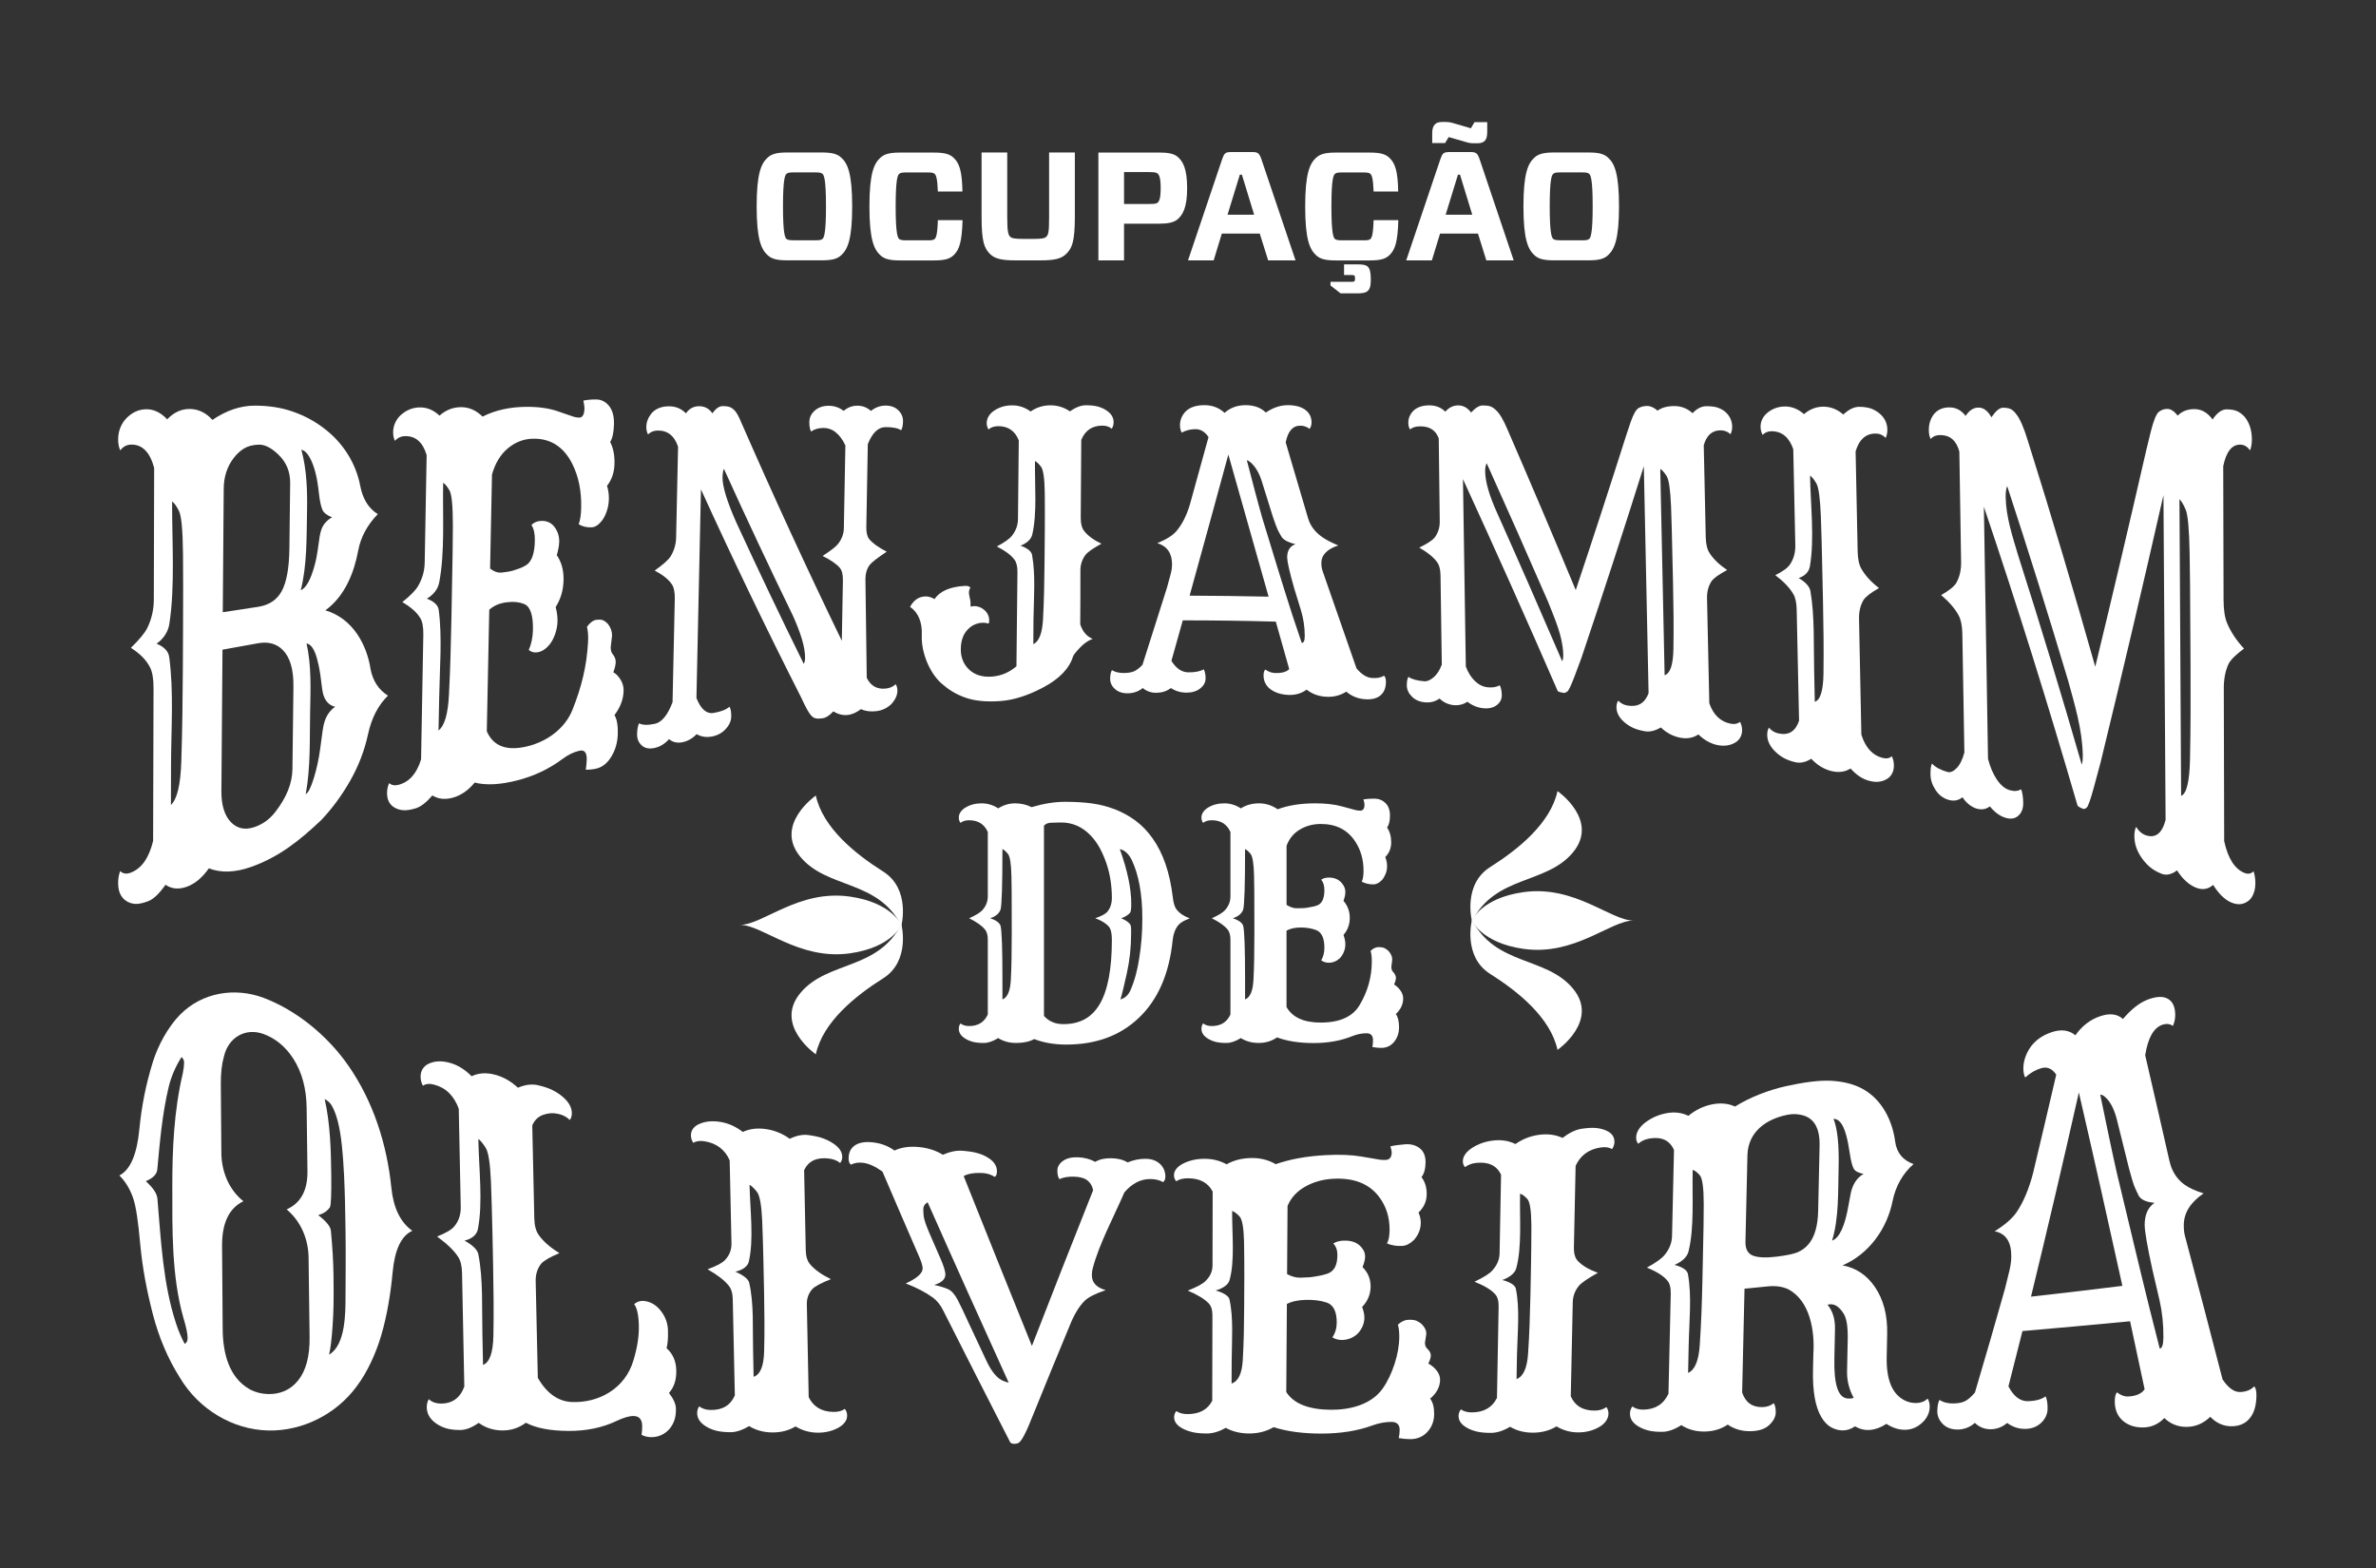 <?xml version="1.0" encoding="utf-8"?>
<!-- Generator: Adobe Illustrator 25.4.1, SVG Export Plug-In . SVG Version: 6.00 Build 0)  -->
<svg version="1.1" id="Layer_1" xmlns="http://www.w3.org/2000/svg" xmlns:xlink="http://www.w3.org/1999/xlink" x="0px" y="0px"
	 viewBox="0 0 500 330" style="enable-background:new 0 0 500 330;" xml:space="preserve">
<rect x="0" y="0" width="500" height="330" fill="#333333" stroke="none"/>
<style type="text/css">
	.st0{fill:#FFFFFF;}
</style>
<g>
	<g>
		<path class="st0" d="M64.5,135.43c1.08,4.66,0.85,9.76,0.76,14.48c-0.11,5.68,0.12,11.6-0.93,17.24c0.55-0.31,1.13-1.47,1.73-3.45
			c0.6-1.98,1.03-3.97,1.3-5.97c0.26-2,0.44-3.35,0.55-4.07c0.1-0.72,0.25-1.37,0.44-1.95c0.44-1.26,1.16-2.24,2.17-2.96
			c-1.57-0.38-2.48-1.65-2.73-3.8c-0.25-2.15-0.49-3.8-0.74-4.96c-0.25-1.15-0.51-2.05-0.79-2.7
			C65.77,136.13,65.18,135.51,64.5,135.43 M63.42,94.66c1.15,4.23,1.28,8.68,1.19,13.01c-0.11,5.45,0.03,11.19-1.32,16.56
			c1.11-0.47,2.07-2.18,2.88-5.12c0.31-1.09,0.54-2.22,0.7-3.4c0.16-1.18,0.29-2.1,0.39-2.75c0.1-0.65,0.25-1.22,0.44-1.7
			c0.41-1.01,1.14-1.8,2.18-2.39c-1.06-0.41-1.7-0.92-1.97-1.46c-0.31-0.62-0.6-1.81-0.79-3.55c-0.19-1.73-0.42-3.15-0.7-4.25
			c-0.28-1.09-0.59-1.99-0.92-2.68C64.86,95.55,64.16,94.79,63.42,94.66 M46.59,166.51c-0.02,2.91,0.65,5.13,2.01,6.53
			c1.29,1.32,2.89,1.67,4.75,1.09c1.8-0.56,3.32-1.64,4.56-3.21c2.38-3.07,3.59-6.05,3.63-9.05c0.07-5.79,0.14-11.58,0.21-17.37
			c0.04-3.6-0.7-6.15-2.24-7.7c-1.3-1.32-3.02-1.8-5.15-1.43c-3.02,0.53-4.53,0.81-7.54,1.36
			C46.74,146.65,46.66,156.58,46.59,166.51 M54.27,127.72c2.32-0.35,3.98-1.45,4.98-3.25c1.03-1.85,1.6-4.86,1.65-9.02l0.16-13.75
			c0.03-2.42-0.8-4.42-2.48-6.03c-1.48-1.42-2.85-2.13-4.11-2.09c-1.27,0.04-2.31,0.31-3.12,0.81c-0.82,0.5-1.55,1.18-2.19,2.03
			c-1.37,1.79-2.06,3.94-2.08,6.39c-0.07,8.68-0.13,17.36-0.2,26.04C49.83,128.39,51.31,128.17,54.27,127.72 M35.97,169.41
			c1.3-1.21,2.02-4.24,2.18-9.08c0.22-6.65,0.29-13.33,0.33-19.99c0.03-5.64,0.06-11.29,0.06-16.94c0-2.8-0.01-5.06-0.03-6.78
			c-0.05-5.05-0.34-8.08-0.85-9.09c-0.51-1.01-0.99-1.67-1.44-1.99c-0.04,8.55,0.65,17.69-0.58,25.75
			c-0.26,1.72-1.27,3.19-2.69,4.18c1.57,0.63,2.5,1.6,2.66,2.83c0.98,7.28,0.4,15.16,0.38,22.67
			C35.99,164.35,35.99,166.04,35.97,169.41 M39.35,186.61c-1.71,0.62-3.21,0.5-4.52-0.4c-1.32,1.87-2.54,3.04-3.66,3.46
			s-2.04,0.62-2.76,0.56c-0.72-0.06-1.35-0.27-1.89-0.65c-1.11-0.74-1.66-1.99-1.66-3.75c0-0.9,0.14-1.74,0.43-2.51
			c0.57,0.56,1.29,0.68,2.16,0.36c2.29-0.83,3.89-3.06,4.77-6.69c0.03-10.71,0.06-21.42,0.09-32.13c0.01-1.97-0.24-3.43-0.73-4.39
			c-0.78-1.56-2.13-2.92-4.04-4.13c1.76-1.71,2.92-3.1,3.47-4.2c0.9-1.87,1.35-3.84,1.36-5.94c0.02-9.24,0.05-18.49,0.07-27.73
			c-0.89-3.33-2.53-4.98-4.9-4.9c-0.9,0.03-1.65,0.44-2.24,1.22c-0.29-0.66-0.44-1.43-0.44-2.31c0-0.88,0.15-1.7,0.46-2.47
			c0.31-0.77,0.73-1.43,1.26-1.97c1.23-1.27,2.64-1.9,4.22-1.91c1.59-0.01,3.05,0.7,4.38,2.12c1.39-1.45,2.94-2.17,4.65-2.18
			c1.87-0.01,3.49,0.77,4.87,2.3c2.97-2.02,5.93-2.99,8.87-3c2.94-0.01,5.61,0.41,8.01,1.24c2.4,0.83,4.57,1.99,6.5,3.46
			c4.15,3.1,6.83,7.47,7.73,12.2c0.52,2.75,1.77,4.74,3.69,5.93c-2.19,2.26-3.58,4.82-4.1,7.58c-0.86,4.59-2.72,9.6-6.93,12.67
			c5.81,1.71,8.75,7.31,9.51,12.39c0.49,2.48,1.71,4.34,3.66,5.56c-2.06,2.01-3.46,4.73-4.2,8.15c-0.74,3.42-1.99,6.66-3.75,9.76
			c-1.76,3.1-3.8,5.86-6.1,8.29c-4.39,4.15-8.86,7.81-14.9,9.9c-3.26,1.13-6.19,1.24-8.74,0.25
			C42.58,184.69,41.05,185.99,39.35,186.61"/>
		<path class="st0" d="M101.71,151.07c0,0.1,0.01,0.19,0.03,0.25C101.73,151.22,101.73,151.17,101.71,151.07 M92.28,153.73
			c1.26-0.96,1.98-3.42,2.19-7.36c0.29-5.43,0.42-10.89,0.53-16.33c0.09-4.61,0.18-9.23,0.25-13.84c0.03-2.29,0.05-4.14,0.05-5.54
			c0-4.12-0.23-6.6-0.7-7.43c-0.47-0.83-0.92-1.37-1.34-1.63c-0.14,6.96,0.4,14.56-0.84,21.02c-0.27,1.39-1.24,2.58-2.6,3.38
			c1.48,0.54,2.36,1.35,2.5,2.34c0.78,5.86,0.2,12.38,0.1,18.51C92.36,149.6,92.33,150.98,92.28,153.73 M95.32,167.87
			c-1.64,0.46-3.09,0.31-4.33-0.46c-1.29,1.49-2.47,2.41-3.55,2.72c-1.08,0.32-1.96,0.45-2.65,0.38c-0.69-0.06-1.29-0.26-1.8-0.57
			c-1.05-0.63-1.56-1.66-1.54-3.09c0.01-0.73,0.16-1.41,0.44-2.04c0.53,0.47,1.22,0.58,2.07,0.34c2.21-0.62,3.76-2.4,4.65-5.34
			c0.16-8.73,0.32-17.46,0.47-26.2c0.03-1.64-0.19-2.82-0.64-3.53c-0.72-1.21-1.99-2.32-3.78-3.36c1.71-1.37,2.83-2.51,3.35-3.44
			c0.87-1.51,1.33-3.13,1.36-4.88c0.14-7.54,0.27-15.07,0.41-22.61c-0.8-2.72-2.32-4.06-4.55-4c-0.85,0.02-1.56,0.35-2.12,0.99
			c-0.27-0.54-0.39-1.17-0.38-1.88c0.01-0.71,0.17-1.38,0.47-2.01c0.3-0.63,0.7-1.16,1.21-1.6c1.17-1.03,2.5-1.54,3.99-1.55
			c1.49-0.01,2.85,0.58,4.09,1.73c1.33-1.18,2.83-1.77,4.51-1.78c1.68-0.01,3.2,0.66,4.55,1.99c2.68-1.37,5.77-2.04,9.26-2.06
			c2.58-0.01,4.78,0.31,6.6,0.95c1.33,0.46,1.99,0.69,3.32,1.14c0.4,0.12,0.79,0.18,1.16,0.18c0.7-0.01,1.07-0.65,1.1-1.94
			c0.01-0.32-0.07-0.87-0.23-1.64c0.71-0.16,1.6-0.24,2.68-0.24s1.98,0.45,2.72,1.35c0.73,0.9,1.08,2.19,1.04,3.87
			c-0.04,1.69-0.31,2.93-0.8,3.73c0.65,1.25,0.95,2.77,0.91,4.58c-0.04,1.81-0.56,3.35-1.57,4.64c0.28,0.93,0.41,1.85,0.39,2.75
			c-0.02,0.9-0.16,1.73-0.41,2.49c-0.26,0.76-0.56,1.41-0.93,1.94c-0.72,0.97-1.45,1.49-2.18,1.55c-1.05,0.08-2-0.13-2.84-0.64
			c0.32-0.8,0.49-1.95,0.53-3.46c0.08-3.54-0.55-6.59-1.86-9.22c-1.8-3.6-4.58-5.42-8.34-5.32c-1.91,0.05-3.64,0.71-5.21,2.01
			c-1.57,1.3-2.69,3.15-3.36,5.53c-0.13,6.6-0.27,13.2-0.4,19.8c0.86,0.65,1.67,0.92,2.44,0.83c0.76-0.09,1.34-0.17,1.73-0.25
			c0.39-0.08,0.78-0.19,1.19-0.34c1.03-0.32,1.82-0.67,2.38-1.07c1.07-0.78,1.63-2.46,1.68-5.04c0.03-1.46-0.21-2.56-0.72-3.31
			c0.51-0.51,1.14-0.79,1.89-0.85c1.68-0.13,2.88,0.66,3.59,2.36c0.26,0.6,0.38,1.27,0.37,2.02c-0.02,0.75-0.19,1.69-0.51,2.83
			c0.99,1.43,1.47,3.18,1.42,5.28c-0.05,2.1-0.6,3.97-1.66,5.64c0.28,1.07,0.41,2.05,0.39,2.95c-0.02,0.9-0.18,1.77-0.47,2.63
			c-0.29,0.86-0.65,1.56-1.06,2.12c-0.8,1.04-1.68,1.65-2.66,1.81c-0.7,0.12-1.32-0.04-1.86-0.48c0.55-1.25,0.84-2.65,0.88-4.2
			c0.07-3.08-0.55-4.93-1.79-5.45c-1.08-0.46-2.4-0.58-3.85-0.38c-1.45,0.2-2.63,0.72-3.55,1.56c-0.17,8.53-0.35,17.06-0.52,25.58
			c1.38,3.15,4.16,4.15,8.29,3.22c4.36-0.98,8.17-3.81,9.74-7.75c1.92-4.82,2.99-9.15,3.28-14.24c0.08-1.36-0.04-2.48-0.23-3.22
			c0.64-0.89,1.31-1.38,1.98-1.47c0.68-0.09,1.19-0.04,1.54,0.15c0.35,0.19,0.65,0.44,0.92,0.75c0.58,0.77,0.87,1.59,0.84,2.47
			c-0.11,0.94-0.17,1.41-0.28,2.35c-0.01,0.6,0.1,1.07,0.34,1.41c0.49,0.58,0.72,1.16,0.71,1.74c-0.01,0.58-0.18,1.3-0.5,2.17
			c0.57,0.31,1.08,0.83,1.52,1.55c0.45,0.72,0.66,1.5,0.64,2.34c-0.04,1.78-0.68,3.48-1.92,5.12c0.51,0.84,0.74,2.14,0.7,3.91
			c-0.04,1.77-0.48,3.36-1.33,4.78c-0.85,1.42-1.92,2.28-3.23,2.58c-0.7,0.16-1.43,0.23-2.18,0.22c0.12-0.73,0.18-1.44,0.2-2.14
			c0.03-1.47-0.48-2.09-1.53-1.85c-1.18,0.26-2.36,0.83-3.56,1.72c-2.81,2.1-5.99,3.62-9.53,4.52c-3.54,0.9-6.52,1.08-8.96,0.46
			C98.55,166.33,97.03,167.39,95.32,167.87"/>
		<path class="st0" d="M169.14,139.72c0.17-0.27,0.27-0.69,0.28-1.24c0.01-0.55-0.04-1.16-0.16-1.84c-0.12-0.67-0.29-1.39-0.51-2.16
			c-0.47-1.52-1.1-3.15-1.88-4.88c-4.98-10.24-9.82-20.55-14.53-30.93c-0.17,0.33-0.27,0.92-0.29,1.78
			c-0.04,1.83,0.9,4.99,2.84,9.38C159.51,119.87,164.26,129.83,169.14,139.72 M140.79,155.56c-0.9,1-1.92,1.62-3.06,1.86
			c-1.14,0.24-2.03,0.06-2.7-0.55c-0.66-0.61-0.99-1.41-0.96-2.4s0.16-1.74,0.41-2.25c0.68,0.39,1.77,0.43,3.26,0.13
			c1.49-0.29,2.76-1.83,3.79-4.57c0.16-7.25,0.31-14.51,0.47-21.76c0.03-1.42-0.19-2.45-0.65-3.09c-0.69-1.01-1.88-1.96-3.58-2.85
			c1.76-1.25,2.88-2.24,3.35-2.98c0.74-1.22,1.13-2.53,1.16-3.95c0.14-6.38,0.28-12.75,0.41-19.13c-0.76-2.3-2.2-3.45-4.31-3.41
			c-0.81,0.02-1.48,0.29-2.01,0.82c-0.25-0.46-0.37-0.99-0.36-1.61c0.01-0.62,0.15-1.19,0.39-1.71c0.25-0.53,0.57-0.99,0.96-1.39
			c0.85-0.8,1.98-1.21,3.4-1.21c1.42-0.01,2.61,0.49,3.59,1.48c0.69-1,1.61-1.5,2.78-1.5c1.17,0,2.09,0.5,2.79,1.5
			c0.71-1.01,1.43-1.52,2.15-1.52c0.73,0,1.27,0.08,1.64,0.26c0.37,0.17,0.67,0.42,0.93,0.7c0.35,0.38,0.78,1.12,1.24,2.22
			c6.79,15.55,13.88,30.94,21.27,46.21c0.08-4.23,0.16-8.45,0.23-12.68c0.02-1.22-0.19-2.1-0.63-2.65
			c-0.68-0.81-1.89-1.65-3.65-2.53c1.67-1.07,2.75-1.9,3.24-2.51c0.81-1.02,1.22-2.13,1.24-3.32c0.11-5.81,0.21-11.61,0.32-17.42
			c-0.53-1.15-1.18-2.06-1.97-2.71c-0.78-0.66-1.68-0.98-2.69-0.97c-1.01,0.01-1.87,0.26-2.57,0.75c-0.25-0.5-0.37-1.2-0.35-2.09
			c0.02-0.89,0.4-1.67,1.15-2.33c0.75-0.66,1.72-1,2.91-1c1.19,0,2.24,0.36,3.16,1.07c0.85-0.73,1.81-1.09,2.89-1.09
			c1.08,0,2.03,0.37,2.85,1.1c0.94-0.75,1.97-1.12,3.09-1.12c1.12,0,2.01,0.33,2.68,0.99c0.67,0.66,0.99,1.42,0.98,2.29
			c-0.01,0.87-0.14,1.5-0.39,1.91c-0.68-0.45-1.79-0.67-3.31-0.66c-1.52,0.02-2.76,1.2-3.71,3.58c-0.1,5.81-0.21,11.61-0.31,17.42
			c-0.02,1.18,0.18,2.03,0.6,2.56c0.7,0.86,1.93,1.75,3.69,2.66c-1.96,1.31-3.14,2.22-3.53,2.72c-0.61,0.78-0.93,1.78-0.95,2.98
			c0.09,6.95,0.19,13.9,0.28,20.85c0.84,1.71,2.18,2.46,4.04,2.25c0.82-0.09,1.5-0.39,2.04-0.91c0.26,0.38,0.38,0.84,0.37,1.38
			c-0.01,0.54-0.14,1.06-0.39,1.54c-0.25,0.49-0.57,0.93-0.96,1.33c-0.86,0.8-1.89,1.28-3.09,1.42c-1.21,0.15-2.29,0.01-3.24-0.42
			c-1.93,1.48-3.87,1.65-5.81,0.47c-0.78,0.86-1.53,1.34-2.22,1.44c-0.7,0.1-1.21,0.1-1.55,0.01c-0.33-0.09-0.64-0.3-0.92-0.62
			c-0.45-0.47-1.13-1.7-2.05-3.71c-7.34-14.47-14.38-29.08-21.11-43.85c-0.32,14.64-0.63,29.27-0.95,43.91
			c0.93,2.37,2.14,3.4,3.65,3.14c1.51-0.26,2.62-0.7,3.32-1.31c0.25,0.48,0.37,1.18,0.35,2.1c-0.02,0.92-0.41,1.79-1.17,2.61
			c-0.76,0.82-1.72,1.35-2.9,1.57s-2.24,0.06-3.21-0.5c-0.88,0.91-1.87,1.48-2.99,1.7C142.51,156.43,141.57,156.21,140.79,155.56"/>
		<path class="st0" d="M217.45,135.56c1.21-0.55,1.88-2.3,2.04-5.21c0.22-4.02,0.28-8.08,0.32-12.11c0.06-5.14,0.07-8.58,0.07-10.29
			c0-1.7,0-3.08-0.02-4.12c-0.04-3.07-0.3-4.92-0.76-5.55c-0.46-0.63-0.89-1.05-1.3-1.25c-0.07,5.11,0.48,10.95-0.58,15.5
			c-0.23,0.98-1.17,1.82-2.47,2.31c1.43,0.5,2.29,1.18,2.43,1.92c0.78,4.22,0.36,9.22,0.3,13.72
			C217.47,132.51,217.46,133.53,217.45,135.56 M227.32,131.39c0.52,1.56,1.39,2.58,2.62,3.06c-0.97,0.36-1.88,1-2.73,1.91
			c-0.85,0.91-1.31,1.5-1.39,1.76c-0.79,2.59-2.91,4.77-6.36,6.59c-3.18,1.68-6.16,2.63-8.92,2.83c-2.76,0.2-5.08,0.01-6.97-0.58
			c-1.89-0.6-3.55-1.51-4.98-2.74c-2.93-2.23-4.78-6.98-4.61-10.52c0.13-2.76-0.78-4.84-2.47-5.98c0.74-1.37,1.76-2.1,3.06-2.19
			c0.72-0.05,1.41,0.14,2.08,0.55c1.15-1.68,3.3-2.61,6.45-2.78c0.53-0.03,0.9,0.1,1.11,0.38c-0.32,0.41-0.39,0.99-0.22,1.74
			c0.17,0.74,0.25,1.21,0.25,1.39c0,0.19,0,0.29-0.01,0.48c0,0.13,0.02,0.26,0.07,0.39c0.24-0.07,0.49-0.11,0.76-0.12
			c0.26-0.01,0.59,0.05,0.99,0.18c0.4,0.14,0.75,0.34,1.06,0.61c0.71,0.62,1.07,1.38,1.05,2.27c0,0.24-0.04,0.45-0.12,0.64
			c-0.43-0.16-0.9-0.22-1.41-0.19c-0.51,0.03-1.01,0.15-1.52,0.37c-0.51,0.22-0.98,0.55-1.42,1c-0.98,0.99-1.48,2.38-1.5,4.16
			c-0.02,1.73,0.56,3.19,1.75,4.32c1.19,1.13,2.8,1.61,4.74,1.48c1.94-0.13,3.69-0.86,5.22-2.18c0.07-6.61,0.14-13.22,0.21-19.82
			c0.01-1.2-0.21-2.08-0.66-2.65c-0.71-0.94-1.94-1.86-3.68-2.74c1.64-0.87,2.7-1.63,3.19-2.27c0.83-1.05,1.24-2.21,1.26-3.49
			c0.06-5.52,0.11-11.04,0.17-16.56c-0.79-2.01-2.24-3.01-4.36-3c-0.81,0.01-1.48,0.23-2.01,0.69c-0.26-0.39-0.38-0.85-0.38-1.36
			c0.01-0.51,0.15-1,0.43-1.45c0.28-0.45,0.66-0.83,1.14-1.15c1.1-0.74,2.36-1.11,3.78-1.11c1.42,0,2.71,0.43,3.89,1.29
			c1.25-0.86,2.63-1.29,4.15-1.3c1.52,0,2.9,0.43,4.13,1.28c1.2-0.86,2.32-1.28,3.36-1.29c1.05,0,1.9,0.1,2.57,0.29
			c0.67,0.19,1.25,0.46,1.74,0.79c1.02,0.67,1.53,1.51,1.52,2.51c0,0.52-0.14,0.97-0.4,1.35c-0.52-0.44-1.19-0.65-2-0.65
			c-2.12,0.01-3.59,1.01-4.41,3c-0.04,5.46-0.07,10.92-0.11,16.38c-0.01,1.27,0.24,2.21,0.74,2.82c0.78,0.99,1.99,1.88,3.62,2.65
			c-1.76,0.96-2.88,1.74-3.36,2.35c-0.7,0.94-1.06,2.01-1.07,3.2C227.37,123.79,227.35,127.59,227.32,131.39"/>
		<path class="st0" d="M273.93,135.29c0.44,0.02,0.65-0.49,0.64-1.53c-0.01-1.82-0.28-3.59-0.8-5.32c-0.56-1.84-0.84-2.76-1.41-4.59
			c-0.99-3.45-1.47-5.61-1.49-6.49c-0.02-1.44,0.55-2.4,1.74-2.84c-1.66-0.4-2.67-0.97-3.03-1.73c-0.17-0.31-0.31-0.56-0.42-0.74
			c-0.11-0.18-0.22-0.4-0.33-0.65c-0.11-0.25-0.24-0.57-0.38-0.96c-0.15-0.39-0.34-0.95-0.59-1.68c-0.91-2.91-1.36-4.37-2.27-7.27
			c-0.54-1.81-1.32-3.18-2.35-4.12c-0.31-0.28-0.6-0.45-0.86-0.51c1.05,4.01,2.08,8.03,3.21,12.02c2.11,6.89,4.19,13.79,6.4,20.65
			C272.77,131.84,273.16,132.99,273.93,135.29 M266.96,125.57c-2.83-9.97-5.66-19.93-8.47-29.91c-2.69,9.91-5.41,19.8-8.15,29.7
			C255.88,125.39,261.42,125.45,266.96,125.57 M240.49,144.81c-0.9,0.71-1.92,1.07-3.08,1.1c-1.15,0.03-2.07-0.27-2.76-0.88
			c-0.69-0.61-1.03-1.33-1.03-2.16c0-0.82,0.13-1.43,0.37-1.83c0.7,0.42,1.56,0.62,2.59,0.6c1.03-0.02,1.8-0.18,2.33-0.49
			c0.52-0.3,1.02-0.72,1.51-1.24c1.73-5.43,3.45-10.85,5.17-16.28c0.29-1.06,0.44-1.6,0.72-2.66c0.22-0.8,0.33-1.53,0.33-2.2
			c0-2.34-1.03-3.83-3.09-4.46c1.9-0.78,3.23-1.62,4-2.52c1.2-1.41,2.15-3.28,2.84-5.59c1.31-4.74,2.62-9.48,3.93-14.22
			c-0.76-1.11-1.67-1.66-2.72-1.66c-1.05,0-2.03,0.24-2.93,0.73c-0.24-0.46-0.36-0.98-0.36-1.56s0.11-1.12,0.34-1.64
			c0.23-0.51,0.54-0.96,0.95-1.35c0.9-0.82,2.19-1.23,3.85-1.23c1.66,0,3.08,0.54,4.25,1.62c1.19-1.08,2.67-1.62,4.44-1.62
			c1.77,0,3.18,0.52,4.24,1.55c1.52-1.03,3.06-1.55,4.63-1.55c1.57,0,2.79,0.33,3.67,0.98c0.87,0.65,1.32,1.54,1.32,2.65
			c0,0.52-0.13,0.97-0.42,1.36c-0.55-0.44-1.2-0.67-1.94-0.67c-1.6-0.01-2.62,1.17-3.08,3.52c1.57,5.32,3.14,10.64,4.71,15.97
			c0.59,2.01,2.04,3.6,4.36,4.79c0.65,0.33,1.31,0.64,1.99,0.92c-2.39,0.79-3.58,2.04-3.56,3.76c0.01,0.65,0.11,1.23,0.3,1.73
			c2.37,6.79,4.74,13.59,7.1,20.39c1.08,1.27,2.16,1.95,3.25,2.02c1.09,0.08,1.93-0.09,2.53-0.49c0.27,0.23,0.41,0.64,0.41,1.22
			c0.01,0.58-0.07,1.11-0.23,1.58c-0.16,0.48-0.42,0.88-0.78,1.23c-0.76,0.73-1.9,1.04-3.4,0.93c-1.5-0.11-2.81-0.64-3.93-1.6
			c-1.25,0.81-2.67,1.17-4.25,1.08c-1.59-0.09-2.95-0.59-4.1-1.5c-1.08,0.8-2.36,1.17-3.84,1.11c-1.48-0.06-2.7-0.44-3.68-1.13
			c-0.97-0.69-1.51-1.67-1.54-2.86c-0.02-0.71,0.13-1.17,0.39-1.34c0.66,0.46,1.32,0.7,2,0.72c1.43,0.05,2.43-0.22,3.01-0.82
			c-1.13-4-1.69-6-2.82-9.99c-6.52-0.19-13.05-0.27-19.58-0.27c-0.96,3.41-1.43,5.11-2.39,8.52c0.99,1.61,2.19,2.42,3.61,2.42
			c1.42,0,2.47-0.21,3.18-0.64c0.27,0.46,0.4,1.1,0.4,1.91c0,0.81-0.37,1.51-1.12,2.11c-0.75,0.6-1.72,0.89-2.91,0.89
			c-1.19,0-2.28-0.32-3.27-0.96c-0.87,0.65-1.87,0.97-3,0.99C242.26,145.82,241.29,145.49,240.49,144.81"/>
		<path class="st0" d="M350.3,142.11c1.19-0.38,1.79-2.22,1.85-5.5c0.08-4.56,0.02-9.15-0.08-13.72c-0.09-3.89-0.16-7.79-0.27-11.69
			c-0.05-1.94-0.1-3.5-0.15-4.68c-0.15-3.49-0.46-5.61-0.94-6.35c-0.48-0.74-0.92-1.24-1.33-1.49
			C349.68,113.15,349.99,127.63,350.3,142.11 M312.86,97.5c-0.23,0.4-0.34,0.98-0.33,1.74c0.04,2.2,0.89,5.13,2.58,8.84
			c4.62,10.33,9.16,20.69,13.63,31.08c0.16-0.23,0.25-0.76,0.22-1.56c-0.12-3.75-1.83-7.49-3.19-10.96
			C321.54,116.91,317.23,107.19,312.86,97.5 M307.93,137.63c0,0.21,0.02,0.38,0.04,0.49C307.96,137.92,307.95,137.82,307.93,137.63
			 M303.88,137.3c-0.02,0.1-0.03,0.26-0.03,0.48C303.86,137.58,303.87,137.49,303.88,137.3 M302.93,147.01
			c-0.88,0.64-1.9,0.9-3.05,0.8c-1.15-0.1-2.07-0.5-2.77-1.21c-0.7-0.7-1.05-1.48-1.06-2.32c-0.01-0.84,0.1-1.46,0.34-1.83
			c0.71,0.5,1.82,0.81,3.34,0.93c0.6,0.05,1.26-0.24,1.98-0.85c0.71-0.62,1.28-1.51,1.7-2.67c-0.09-6.25-0.18-12.51-0.27-18.77
			c-0.02-1.25-0.27-2.2-0.76-2.84c-0.73-0.99-1.97-2-3.71-3c1.74-0.85,2.83-1.58,3.28-2.17c0.7-0.98,1.05-2.1,1.03-3.36
			c-0.07-5.81-0.14-11.63-0.21-17.44c-0.6-1.69-1.87-2.54-3.82-2.55c-1-0.01-1.74,0.21-2.21,0.66c-0.24-0.35-0.37-0.8-0.37-1.35
			c-0.01-0.56,0.09-1.06,0.3-1.51c0.21-0.45,0.5-0.84,0.88-1.19c0.8-0.69,1.88-1.03,3.23-1.03c1.36,0,2.48,0.44,3.37,1.33
			c0.77-0.88,1.68-1.32,2.73-1.32c1.05,0,1.95,0.5,2.7,1.5c0.91-0.99,1.73-1.49,2.44-1.49c0.71,0,1.26,0.07,1.64,0.21
			c0.38,0.14,0.77,0.4,1.15,0.78c0.77,0.68,1.59,2.07,2.46,4.15c4.86,11.2,9.64,22.44,14.33,33.72
			c3.64-10.86,7.18-21.75,10.65-32.66c0.38-1.12,0.56-1.68,0.94-2.8c0.56-1.58,1.1-2.53,1.62-2.84c0.52-0.3,1.13-0.45,1.83-0.45
			c0.7,0,1.43,0.33,2.18,0.98c0.89-0.64,2.07-0.96,3.53-0.96c1.46,0.01,2.74,0.5,3.83,1.5c0.93-0.98,1.91-1.48,2.95-1.47
			c1.04,0,1.85,0.11,2.43,0.33c0.59,0.22,1.1,0.51,1.54,0.88c0.92,0.83,1.4,1.87,1.42,3.09c0.01,0.61-0.11,1.15-0.36,1.6
			c-0.53-0.53-1.21-0.8-2.01-0.82c-1.81-0.03-3.01,1.02-3.61,3.14c0.14,6.45,0.28,12.9,0.42,19.35c0.03,1.48,0.31,2.6,0.82,3.37
			c0.81,1.25,2.04,2.43,3.68,3.54c-1.72,0.92-2.81,1.69-3.27,2.34c-0.67,1.01-0.99,2.21-0.96,3.6c0.16,7.37,0.32,14.74,0.48,22.11
			c0.86,2.44,2.36,3.87,4.48,4.29c0.81,0.16,1.47,0.03,1.99-0.38c0.27,0.51,0.42,1.07,0.43,1.67c0.01,0.6-0.11,1.13-0.38,1.6
			c-0.26,0.47-0.63,0.83-1.1,1.1c-1.08,0.63-2.33,0.79-3.74,0.5c-1.41-0.29-2.74-1.04-3.98-2.23c-1.1,0.74-2.38,0.97-3.81,0.69
			c-1.53-0.29-2.9-1.02-4.09-2.16c-1.2,0.72-2.33,0.98-3.37,0.8c-1.04-0.18-1.91-0.44-2.58-0.77c-0.68-0.33-1.27-0.72-1.78-1.18
			c-1.05-0.92-1.58-1.93-1.61-3.05c-0.01-0.57,0.11-1.05,0.37-1.44c0.54,0.57,1.21,0.92,2.03,1.04c2.14,0.34,3.59-0.52,4.36-2.61
			c-0.34-15.92-0.67-31.84-1-47.77c-4.24,13.5-8.62,26.95-13.14,40.37c-0.59,1.58-0.88,2.37-1.47,3.94
			c-0.71,1.87-1.21,2.91-1.5,3.12c-0.3,0.21-0.54,0.31-0.73,0.28c-0.6-0.08-1.02-0.2-1.27-0.37c-6.49-14.95-13.15-29.81-19.95-44.62
			c0.2,13.15,0.4,26.29,0.6,39.44c0.48,1.28,1.12,2.3,1.93,3.07c0.81,0.77,1.7,1.2,2.69,1.3c0.99,0.1,1.83-0.04,2.52-0.42
			c0.27,0.52,0.42,1.21,0.43,2.07c0.01,0.86-0.35,1.57-1.08,2.12c-0.74,0.55-1.7,0.76-2.88,0.63c-1.18-0.13-2.28-0.58-3.28-1.36
			c-0.86,0.58-1.85,0.82-2.97,0.71C304.71,148.25,303.74,147.8,302.93,147.01"/>
		<path class="st0" d="M381.9,147.7c1.18-0.37,1.78-2.37,1.83-5.97c0.07-5.01,0-10.04-0.1-15.05c-0.08-4.27-0.18-8.56-0.29-12.83
			c-0.06-2.13-0.11-3.84-0.16-5.14c-0.15-3.83-0.47-6.16-0.95-6.98c-0.48-0.82-0.93-1.36-1.33-1.64c0.12,6.3,0.96,13.31-0.03,19.1
			c-0.2,1.18-1.09,2.07-2.37,2.46c1.44,0.84,2.31,1.79,2.48,2.75c0.93,5.36,0.65,11.38,0.79,17.02
			C381.82,143.93,381.85,145.19,381.9,147.7 M389.43,161.74c-1.19,0.75-2.55,0.91-4.1,0.52c-1.54-0.39-2.93-1.25-4.17-2.57
			c-1.19,0.74-2.3,0.97-3.34,0.73s-1.89-0.57-2.56-0.96c-0.67-0.39-1.26-0.85-1.77-1.37c-1.04-1.05-1.58-2.17-1.6-3.39
			c-0.01-0.62,0.11-1.14,0.36-1.56c0.53,0.64,1.21,1.05,2.02,1.22c2.12,0.46,3.56-0.42,4.32-2.67c-0.17-7.8-0.33-15.59-0.5-23.39
			c-0.03-1.47-0.28-2.58-0.75-3.34c-0.74-1.27-1.99-2.58-3.75-3.91c1.6-0.79,2.63-1.55,3.09-2.26c0.78-1.15,1.16-2.51,1.12-4.08
			c-0.14-6.73-0.29-13.45-0.43-20.18c-0.86-2.48-2.35-3.73-4.47-3.77c-0.81-0.02-1.47,0.24-1.98,0.76
			c-0.27-0.47-0.41-1.02-0.43-1.62s0.11-1.18,0.37-1.7c0.26-0.53,0.63-0.98,1.09-1.35c1.08-0.87,2.32-1.31,3.74-1.3
			c1.41,0.01,2.73,0.54,3.94,1.61c1.21-1.05,2.58-1.58,4.1-1.57c1.52,0.01,2.91,0.55,4.17,1.65c1.17-1.08,2.27-1.62,3.32-1.62
			c1.05,0.01,1.9,0.14,2.58,0.39c0.67,0.26,1.26,0.61,1.77,1.05c1.04,0.89,1.57,2.01,1.6,3.33c0.01,0.68-0.11,1.27-0.36,1.78
			c-0.53-0.59-1.21-0.9-2.01-0.92c-2.12-0.05-3.55,1.21-4.31,3.74c0.14,7.02,0.28,14.04,0.43,21.06c0.03,1.63,0.31,2.87,0.82,3.73
			c0.81,1.39,2.03,2.72,3.67,3.98c-1.71,0.98-2.79,1.81-3.25,2.51c-0.66,1.1-0.98,2.42-0.95,3.95c0.16,8.13,0.33,16.27,0.49,24.4
			c0.86,2.72,2.34,4.35,4.45,4.89c0.8,0.21,1.46,0.09,1.97-0.35c0.27,0.58,0.41,1.2,0.43,1.86c0.01,0.66-0.11,1.25-0.37,1.75
			c-0.26,0.51-0.62,0.9-1.09,1.17c-1.07,0.65-2.3,0.78-3.7,0.4C391.97,163.99,390.66,163.11,389.43,161.74"/>
		<path class="st0" d="M458.99,167.49c1.15-0.42,1.77-3,1.87-7.73c0.14-6.57,0.14-13.17,0.11-19.75c-0.02-5.61-0.05-11.23-0.1-16.84
			c-0.02-2.79-0.05-5.04-0.09-6.75c-0.09-5.03-0.37-8.1-0.84-9.18c-0.46-1.08-0.9-1.8-1.3-2.18
			C458.76,125.87,458.87,146.68,458.99,167.49 M422.39,102.31c-0.23,0.54-0.34,1.32-0.32,2.35c0.08,4.14,1.43,8.21,2.6,12.15
			c4.68,14.63,9.14,29.32,13.4,44.08c0.16-0.3,0.25-1.03,0.22-2.15c-0.12-5.26-1.7-10.47-3.1-15.57
			C431.1,129.5,426.84,115.88,422.39,102.31 M417.77,156.05c0,0.29,0.02,0.51,0.05,0.66C417.8,156.45,417.79,156.31,417.77,156.05
			 M413.81,155.03c-0.02,0.14-0.03,0.35-0.03,0.63C413.8,155.41,413.8,155.28,413.81,155.03 M412.98,167.79
			c-0.86,0.7-1.84,0.87-2.96,0.54c-1.12-0.33-2.02-1.03-2.71-2.07c-0.69-1.05-1.04-2.12-1.06-3.22c-0.02-1.11,0.08-1.89,0.31-2.35
			c0.7,0.77,1.79,1.36,3.27,1.78c0.59,0.16,1.23-0.1,1.92-0.81c0.69-0.71,1.23-1.8,1.63-3.29c-0.14-8.33-0.29-16.66-0.43-24.99
			c-0.03-1.67-0.29-2.95-0.77-3.84c-0.73-1.39-1.96-2.83-3.69-4.3c1.71-0.97,2.78-1.85,3.21-2.6c0.69-1.25,1.02-2.71,0.99-4.38
			c-0.12-7.75-0.25-15.49-0.37-23.23c-0.61-2.26-1.89-3.41-3.84-3.46c-1-0.03-1.73,0.25-2.19,0.83c-0.25-0.46-0.38-1.05-0.39-1.78
			c-0.01-0.73,0.08-1.39,0.28-1.98c0.2-0.59,0.49-1.11,0.86-1.56c0.79-0.9,1.87-1.35,3.22-1.34c1.36,0.01,2.48,0.6,3.38,1.79
			c0.76-1.17,1.67-1.76,2.72-1.75c1.05,0.01,1.95,0.68,2.71,2.04c0.91-1.33,1.71-2.01,2.43-2.01c0.71,0,1.26,0.1,1.64,0.29
			c0.38,0.19,0.77,0.54,1.16,1.07c0.77,0.94,1.6,2.83,2.47,5.7c4.96,15.75,9.66,31.56,14.15,47.45c3.68-15.18,7.25-30.38,10.74-45.6
			c0.39-1.59,0.58-2.38,0.97-3.98c0.58-2.26,1.13-3.61,1.65-4.04c0.52-0.43,1.13-0.65,1.83-0.64c0.7,0,1.42,0.47,2.16,1.41
			c0.9-0.92,2.08-1.38,3.54-1.37c1.46,0.01,2.73,0.73,3.8,2.18c0.95-1.42,1.94-2.13,2.97-2.13c1.03,0.01,1.84,0.17,2.42,0.49
			c0.58,0.32,1.09,0.74,1.52,1.29c0.9,1.22,1.35,2.73,1.36,4.53c0,0.9-0.13,1.68-0.39,2.34c-0.52-0.78-1.19-1.19-1.99-1.22
			c-1.8-0.07-3.02,1.46-3.65,4.53c0.02,9.37,0.04,18.75,0.07,28.12c0.01,2.15,0.26,3.79,0.75,4.93c0.78,1.86,1.96,3.63,3.55,5.35
			c-1.7,1.25-2.79,2.31-3.25,3.22c-0.67,1.43-1.01,3.15-1,5.16c0.03,10.71,0.05,21.42,0.08,32.13c0.79,3.62,2.21,5.86,4.25,6.69
			c0.78,0.31,1.42,0.2,1.93-0.36c0.25,0.77,0.38,1.6,0.38,2.48c0,0.88-0.13,1.64-0.4,2.29c-0.26,0.65-0.62,1.15-1.08,1.49
			c-1.05,0.8-2.25,0.9-3.61,0.32c-1.35-0.58-2.62-1.82-3.79-3.69c-1.08,0.94-2.3,1.12-3.68,0.55c-1.47-0.61-2.78-1.82-3.92-3.61
			c-1.17,0.88-2.26,1.11-3.26,0.71c-1.01-0.4-1.83-0.88-2.48-1.44c-0.65-0.56-1.22-1.2-1.71-1.91c-1.01-1.44-1.51-2.94-1.53-4.52
			c-0.01-0.81,0.11-1.48,0.37-2c0.52,0.87,1.17,1.45,1.96,1.74c2.06,0.74,3.48-0.3,4.24-3.19c-0.15-22.79-0.3-45.58-0.45-68.36
			c-4.27,18.79-8.66,37.54-13.23,56.25c-0.58,2.15-0.87,3.22-1.44,5.34c-0.69,2.52-1.18,3.9-1.47,4.15
			c-0.29,0.26-0.52,0.35-0.71,0.29c-0.58-0.19-0.99-0.42-1.23-0.69c-6.13-21.11-12.67-42.08-19.71-62.9
			c0.29,17.69,0.58,35.37,0.87,53.06c0.47,1.79,1.11,3.26,1.9,4.41c0.79,1.15,1.67,1.88,2.63,2.17c0.96,0.29,1.78,0.23,2.45-0.19
			c0.27,0.75,0.41,1.71,0.43,2.88c0.02,1.17-0.33,2.08-1.04,2.71c-0.71,0.63-1.64,0.76-2.79,0.39c-1.15-0.37-2.21-1.17-3.19-2.37
			c-0.83,0.64-1.79,0.78-2.89,0.44C414.72,169.75,413.77,168.98,412.98,167.79"/>
	</g>
	<path class="st0" d="M68.32,231.29c1.18,5.19,1.33,10.74,1.39,16.03c0.04,4.19-0.05,6.48-0.32,6.83c-0.27,0.35-0.55,0.63-0.82,0.83
		c-0.49,0.35-1.03,0.6-1.61,0.75c1.68,1.28,2.58,2.38,2.67,3.29c0.35,3.58,0.51,6.69,0.55,9.28c0.04,2.59,0.04,4.67,0.01,6.24
		c-0.03,1.57-0.1,3.03-0.19,4.35c-0.19,2.84-0.43,4.91-0.75,6.2c3.49-2,3.45-8.83,3.46-12.2c0.02-4.56,0.07-9.28,0-13.89
		c-0.05-3.83-0.12-7.7-0.3-11.54c-0.12-2.58-0.29-4.73-0.47-6.41c-0.41-3.86-1.12-6.71-2.19-8.47
		C69.43,232.07,68.95,231.64,68.32,231.29 M51.22,252.81c-3.03,1.47-4.52,4.62-4.49,9.37c0.04,5.87,0.09,11.74,0.13,17.61
		c0.05,4.9,1.26,10.14,5.76,12.64c1.12,0.59,2.34,0.9,3.66,0.96c1.32,0.05,2.52-0.17,3.62-0.65c1.1-0.48,2.05-1.23,2.85-2.23
		c1.65-2.08,2.45-5.1,2.4-9.13c-0.07-5.48-0.14-10.97-0.21-16.45c0.01-4-1.56-7.85-4.62-10.4c2.97-1.33,4.44-4,4.38-8.1
		c-0.06-4.41-0.11-8.83-0.17-13.24c-0.05-4.1-0.99-7.55-2.81-10.39c-1.69-2.63-3.9-4.33-6.27-5.19c-3.8-1.38-7.41,0.72-8.33,4.76
		c-0.45,1.55-0.67,3.5-0.65,5.83c0.04,4.73,0.07,9.45,0.11,14.17C46.55,246.38,48.08,250.31,51.22,252.81 M38.86,282.83
		c0.42-0.21,0.62-0.62,0.62-1.23c0-0.89-0.3-2.32-0.9-4.3c-2.48-8.78-2.32-18.56-2.32-27.51c-0.01-7.92,0.35-16.05,2.2-23.87
		c0.19-0.96,0.28-1.7,0.28-2.24c0-0.53-0.18-0.93-0.54-1.21c-1.27,2-2.19,4.14-2.72,6.36c-1.34,5.64-1.84,11.44-2.37,17.22
		c-0.08,1.07-0.89,1.91-2.43,2.54c1.54,1.38,2.36,2.61,2.45,3.71c0.74,8.7,1.17,17.9,3.92,26.25
		C37.58,280.13,38.18,281.56,38.86,282.83 M32.18,276.64c-1.27-4.91-2.21-9.77-2.67-14.79c-0.41-4.52-0.85-7.88-1.52-9.78
		s-1.63-3.46-2.87-4.68c2.39-1.23,3.71-4.59,4.21-9.76c0.48-4.93,1.38-9.44,2.86-14.21c1.06-3.39,3.17-7.29,5.69-9.86
		c4.68-4.75,11.59-5.81,17.6-3.55c6.92,2.61,13.47,7.98,17.83,14.26c5.25,7.55,8.12,16.55,9.05,25.72c0.43,4.22,1.9,7.26,4.41,9.04
		c-2.4,1.09-3.71,4.1-4.15,8.77c-0.41,4.44-1.15,9-2.41,13.3c-1.05,3.56-2.85,7.62-5.12,10.63c-4.31,5.92-11.48,9.49-18.63,9.33
		c-7.53-0.17-14.65-4.48-18.61-11.13C35.26,285.86,33.38,281.26,32.18,276.64"/>
	<path class="st0" d="M101.65,287.26c1.39-0.53,2.11-2.59,2.18-6.15c0.1-4.93,0.03-9.89-0.06-14.82c-0.08-4.2-0.17-8.42-0.29-12.62
		c-0.06-2.09-0.11-3.78-0.17-5.06c-0.16-3.78-0.53-6.12-1.09-7.02c-0.56-0.9-1.08-1.53-1.56-1.89c0.11,6.28,1.01,13.44-0.11,19.05
		c-0.23,1.14-1.3,2.01-2.8,2.35c1.69,0.92,2.72,1.91,2.91,2.87c1.05,5.28,0.72,11.39,0.86,17.02
		C101.58,283.49,101.6,284.75,101.65,287.26 M105.69,301.05c-1.85-0.02-3.51-0.54-4.96-1.6c-1.41,1.01-2.73,1.52-3.95,1.51
		c-1.22-0.01-2.23-0.14-3.02-0.4c-0.79-0.26-1.48-0.61-2.08-1.05c-1.22-0.88-1.85-1.99-1.87-3.3c-0.01-0.67,0.13-1.25,0.43-1.74
		c0.63,0.59,1.42,0.89,2.37,0.92c2.5,0.07,4.2-1.13,5.1-3.57c-0.16-7.98-0.32-15.95-0.48-23.93c-0.03-1.5-0.32-2.64-0.86-3.43
		c-0.86-1.32-2.33-2.72-4.39-4.22c1.88-0.75,3.09-1.46,3.64-2.16c0.93-1.13,1.37-2.49,1.34-4.09c-0.14-6.88-0.28-13.77-0.42-20.65
		c-1-2.74-2.74-4.44-5.22-5.08c-0.95-0.25-1.72-0.17-2.32,0.24c-0.32-0.58-0.48-1.2-0.49-1.86c-0.01-0.65,0.14-1.22,0.45-1.7
		c0.31-0.48,0.74-0.85,1.29-1.09c1.26-0.58,2.72-0.63,4.38-0.18c1.66,0.45,3.2,1.4,4.62,2.83c1.43-0.69,3.04-0.8,4.83-0.34
		c1.79,0.45,3.43,1.38,4.91,2.76c1.55-0.66,2.97-0.82,4.26-0.52c1.29,0.3,2.33,0.66,3.12,1.07c0.79,0.41,1.49,0.88,2.09,1.4
		c1.23,1.06,1.85,2.17,1.88,3.35c0.01,0.61-0.13,1.1-0.43,1.49c-0.63-0.64-1.46-1.08-2.5-1.3s-2.08-0.15-3.12,0.22
		c-1.04,0.37-1.8,1.11-2.28,2.21c0.14,6.53,0.29,13.06,0.43,19.59c0.03,1.52,0.35,2.69,0.96,3.52c0.95,1.33,2.39,2.6,4.33,3.78
		c-2.03,0.85-3.31,1.6-3.86,2.24c-0.79,1.02-1.17,2.24-1.14,3.67c0.15,6.78,0.3,13.56,0.45,20.34c1.92,3.34,4.34,4.94,7.06,5.08
		c5.76,0.29,11.36-2.87,13.06-8.77c0.81-2.64,1.19-5.06,1.14-7.29c-0.05-2.22-0.38-3.74-0.99-4.55c0.63-0.5,1.3-0.72,1.99-0.66
		c0.69,0.06,1.33,0.26,1.93,0.59c0.6,0.34,1.14,0.81,1.63,1.42c1.01,1.25,1.54,2.67,1.57,4.27c0.04,1.6-0.06,2.82-0.3,3.67
		c1.32,1.16,2,2.71,2.05,4.68c0.04,1.97-0.47,3.54-1.54,4.74c0.95,1.23,1.44,2.32,1.46,3.29c0.02,0.97-0.09,1.8-0.34,2.5
		c-0.25,0.7-0.61,1.31-1.07,1.85c-1.04,1.11-2.31,1.67-3.79,1.66c-0.73,0-1.41-0.16-2.03-0.49c0.1-0.64,0.14-1.28,0.13-1.92
		c-0.03-1.34-0.64-2.02-1.82-2.04c-0.87-0.01-2.07,0.33-3.6,1.05c-2.94,1.4-6.32,2.12-10.12,2.09c-3.81-0.03-6.79-0.59-8.94-1.72
		C109.19,300.53,107.54,301.07,105.69,301.05"/>
	<path class="st0" d="M158.59,289.76c1.4-0.47,2.12-2.24,2.21-5.27c0.12-4.19,0.06-8.43-0.01-12.63c-0.1-5.37-0.2-8.96-0.25-10.75
		c-0.05-1.78-0.1-3.22-0.15-4.31c-0.15-3.21-0.51-5.19-1.08-5.93s-1.09-1.24-1.58-1.52c0.12,5.31,0.94,11.56-0.16,16.2
		c-0.23,0.98-1.32,1.76-2.83,2.09c1.71,0.73,2.74,1.54,2.92,2.34c1.03,4.39,0.69,9.69,0.82,14.44
		C158.53,286.56,158.55,287.62,158.59,289.76 M167.41,300.21c-1.42,0.85-3.04,1.27-4.86,1.26c-1.83-0.01-3.46-0.45-4.92-1.34
		c-1.41,0.86-2.73,1.3-3.95,1.29c-1.22-0.01-2.23-0.12-3.02-0.33c-0.79-0.21-1.49-0.51-2.08-0.88c-1.22-0.74-1.85-1.67-1.87-2.76
		c-0.01-0.56,0.13-1.05,0.43-1.47c0.63,0.49,1.42,0.74,2.38,0.76c2.5,0.05,4.21-0.98,5.12-3.06c-0.15-6.75-0.3-13.5-0.44-20.25
		c-0.03-1.27-0.32-2.23-0.87-2.88c-0.87-1.09-2.34-2.23-4.43-3.42c1.9-0.69,3.12-1.34,3.67-1.95c0.94-0.99,1.39-2.16,1.36-3.51
		c-0.13-5.82-0.25-11.65-0.38-17.48c-1.01-2.26-2.78-3.6-5.29-4c-0.96-0.15-1.75-0.05-2.36,0.33c-0.32-0.47-0.49-0.98-0.5-1.53
		c-0.01-0.55,0.14-1.04,0.45-1.46c0.31-0.42,0.75-0.75,1.31-0.99c1.28-0.56,2.77-0.7,4.46-0.42c1.69,0.28,3.25,0.99,4.69,2.11
		c1.46-0.68,3.09-0.87,4.91-0.6c1.82,0.27,3.47,0.95,4.97,2.04c1.4-0.69,2.73-0.95,3.98-0.78c1.25,0.17,2.28,0.4,3.08,0.7
		c0.8,0.3,1.5,0.66,2.11,1.07c1.24,0.83,1.86,1.75,1.88,2.78c0.01,0.52-0.14,0.97-0.44,1.32c-0.63-0.52-1.43-0.83-2.4-0.94
		c-2.53-0.3-4.26,0.51-5.18,2.44c0.11,5.62,0.22,11.25,0.34,16.87c0.03,1.31,0.34,2.3,0.95,2.99c0.95,1.11,2.4,2.14,4.34,3.09
		c-2.05,0.81-3.34,1.5-3.9,2.08c-0.8,0.9-1.19,1.97-1.16,3.2c0.13,6.52,0.26,13.03,0.39,19.55c1,2.05,2.75,3.08,5.25,3.11
		c0.96,0.01,1.74-0.2,2.35-0.64c0.32,0.4,0.48,0.85,0.49,1.36c0.01,0.51-0.14,0.99-0.46,1.43c-0.32,0.44-0.75,0.82-1.31,1.13
		c-1.28,0.73-2.75,1.09-4.4,1.09C170.42,301.51,168.86,301.08,167.41,300.21"/>
	<path class="st0" d="M229.98,252.06c-0.06,0.15-0.09,0.24-0.08,0.29C229.93,252.24,229.95,252.18,229.98,252.06 M195.21,253.03
		c-0.62,0.36-0.92,0.87-0.91,1.52c0.01,0.65,0.04,1.14,0.09,1.48c0.05,0.34,0.16,0.77,0.34,1.31c0.18,0.54,0.44,1.22,0.8,2.06
		c0.97,2.23,1.45,3.34,2.42,5.56c0.59,1.35,0.9,2.37,0.98,3.02c0.13,1.1-0.62,1.94-2.34,2.44c1.16,0.26,2.13,0.55,2.88,0.88
		c0.75,0.32,1.44,1.08,2.05,2.25c0.61,1.18,1.41,2.85,2.4,5.03c1.46,3.13,2.2,4.69,3.65,7.79c1.1,2.36,2.3,3.78,3.6,4.27
		c0.37,0.16,0.74,0.27,1.1,0.35C206.53,278.35,200.83,265.71,195.21,253.03 M244.75,248.78c-0.74-0.42-1.63-0.63-2.66-0.64
		c-2.03-0.02-3.86,0.92-5.48,2.81c-2.27,5.24-5.26,10.75-6.64,15.91c-0.17,0.65-0.21,1.23-0.2,1.55c0.01,1.53,0.98,2.57,2.91,3.11
		c-2.1,0.71-3.54,1.43-4.33,2.15c-1.24,1.19-2.35,3.02-3.32,5.5c-2.56,6.16-5.09,12.33-7.59,18.51c-1.4,3.6-2.43,5.61-3.1,6
		c-0.25,0.12-0.55,0.19-0.88,0.19s-0.62-0.09-0.84-0.26c-4.72-9.22-9.42-18.45-14.08-27.7c-0.58-1.22-1.33-2.16-2.25-2.84
		c-1.49-1.08-3.38-2.07-5.69-2.96c2.44-1.1,3.6-2.2,3.56-3.22c-0.02-0.47-0.25-1.28-0.72-2.38c-2.6-5.97-5.18-11.95-7.74-17.94
		c-1.53-1.1-2.91-1.73-4.17-1.86c-0.91-0.1-1.73,0.04-2.46,0.4c-0.32-0.24-0.48-0.65-0.49-1.23c-0.01-0.58,0.08-1.1,0.27-1.56
		s0.5-0.85,0.92-1.17c0.9-0.68,2.2-0.92,3.91-0.73c1.71,0.19,3.23,0.76,4.55,1.72c1.44-0.68,3.14-0.92,5.09-0.74
		c1.95,0.18,3.65,0.73,5.09,1.63c1.5-0.66,2.88-0.94,4.14-0.84c1.26,0.1,2.29,0.25,3.09,0.48c0.8,0.22,1.5,0.51,2.11,0.88
		c1.29,0.74,2,1.71,2.04,2.84c0.03,0.68-0.14,1.13-0.46,1.29c-0.77-0.47-1.56-0.73-2.36-0.79c-1.8-0.12-3.19,0.09-4.18,0.62
		c4.75,11.93,9.55,23.84,14.36,35.75c4.24-10.94,8.54-21.86,12.88-32.76c-0.15-0.84-0.53-1.52-1.15-2.03
		c-0.62-0.51-1.55-0.79-2.81-0.83c-1.26-0.04-2.3,0.13-3.12,0.52c-0.29-0.38-0.44-0.97-0.44-1.76c-0.01-0.79,0.37-1.47,1.14-2.05
		c0.77-0.57,1.83-0.84,3.19-0.79c1.36,0.05,2.57,0.37,3.63,0.96c0.91-0.54,2.05-0.79,3.43-0.76c1.37,0.03,2.5,0.32,3.39,0.88
		c1.26-0.52,2.52-0.77,3.78-0.76c1.26,0.01,2.27,0.37,3.03,1.07c0.76,0.7,1.14,1.61,1.14,2.71
		C245.22,248.2,245.06,248.58,244.75,248.78"/>
	<path class="st0" d="M269.83,290.74c0,0.07,0.01,0.14,0.04,0.18C269.86,290.86,269.85,290.82,269.83,290.74 M259.17,291.18
		c1.41-0.47,2.18-2.1,2.35-4.85c0.23-3.79,0.28-7.64,0.3-11.45c0.04-4.86,0.03-8.12,0.02-9.73c-0.01-1.61-0.02-2.91-0.05-3.89
		c-0.07-2.9-0.39-4.65-0.94-5.24c-0.55-0.59-1.07-0.98-1.56-1.17c-0.04,4.78,0.61,10.51-0.56,14.61c-0.26,0.91-1.37,1.7-2.9,2.13
		c1.7,0.5,2.73,1.16,2.89,1.86c0.88,3.86,0.5,8.68,0.47,12.94C259.18,288.3,259.18,289.26,259.17,291.18 M262.89,301.69
		c-1.85,0-3.5-0.39-4.93-1.18c-1.43,0.79-2.76,1.18-3.99,1.18c-1.22,0-2.23-0.09-3.01-0.28c-0.79-0.18-1.48-0.44-2.07-0.75
		c-1.21-0.64-1.81-1.44-1.81-2.39c0-0.49,0.15-0.92,0.46-1.29c0.62,0.42,1.41,0.63,2.36,0.63c2.5,0,4.23-0.94,5.2-2.8
		c0.01-6.01,0.03-12.01,0.04-18.02c0-1.13-0.27-1.96-0.8-2.5c-0.85-0.9-2.31-1.79-4.38-2.67c1.93-0.76,3.18-1.44,3.75-2.04
		c0.97-0.96,1.45-2.05,1.45-3.25c0.01-5.18,0.02-10.36,0.03-15.55c-0.97-1.88-2.72-2.81-5.27-2.8c-0.97,0-1.77,0.21-2.4,0.63
		c-0.31-0.37-0.47-0.79-0.47-1.27c0-0.48,0.16-0.93,0.49-1.34s0.78-0.77,1.35-1.07c1.32-0.69,2.83-1.04,4.53-1.05
		c1.7-0.01,3.27,0.37,4.7,1.16c1.49-0.84,3.19-1.28,5.11-1.32c1.92-0.05,3.66,0.38,5.23,1.29c3.04-1.06,6.55-1.69,10.52-1.9
		c2.94-0.16,5.46-0.06,7.54,0.3c1.52,0.26,2.28,0.39,3.8,0.65c0.45,0.07,0.9,0.09,1.33,0.06c0.8-0.06,1.21-0.59,1.22-1.6
		c0-0.25-0.09-0.67-0.28-1.26c0.8-0.19,1.82-0.33,3.05-0.43c1.23-0.1,2.26,0.17,3.11,0.82s1.26,1.66,1.24,3.02
		c-0.02,1.36-0.31,2.39-0.86,3.07c0.75,0.96,1.12,2.17,1.1,3.64c-0.02,1.47-0.6,2.74-1.72,3.81c0.33,0.74,0.49,1.47,0.48,2.2
		c-0.01,0.72-0.16,1.4-0.43,2.01c-0.28,0.61-0.62,1.14-1.02,1.57c-0.81,0.78-1.62,1.2-2.44,1.24c-1.19,0.07-2.27-0.11-3.23-0.51
		c0.35-0.62,0.53-1.53,0.55-2.72c0.04-2.78-0.72-5.16-2.26-7.16c-2.1-2.73-5.3-3.96-9.58-3.74c-2.17,0.11-4.14,0.66-5.9,1.65
		c-1.76,0.99-3.01,2.34-3.73,4.07c-0.03,4.78-0.07,9.57-0.1,14.35c0.99,0.52,1.92,0.77,2.78,0.75c0.87-0.02,1.52-0.05,1.96-0.09
		c0.44-0.04,0.89-0.1,1.34-0.19c1.16-0.18,2.06-0.41,2.69-0.68c1.2-0.54,1.8-1.78,1.82-3.72c0.01-1.1-0.28-1.93-0.87-2.51
		c0.57-0.37,1.28-0.57,2.14-0.61c1.9-0.08,3.28,0.53,4.11,1.85c0.31,0.46,0.46,0.98,0.45,1.56c-0.01,0.58-0.19,1.3-0.54,2.17
		c1.15,1.13,1.71,2.51,1.7,4.13c-0.02,1.62-0.62,3.04-1.79,4.26c0.33,0.84,0.49,1.61,0.48,2.3c-0.01,0.69-0.17,1.35-0.49,1.99
		c-0.32,0.63-0.71,1.15-1.16,1.53c-0.88,0.72-1.88,1.09-2.98,1.12c-0.79,0.02-1.5-0.17-2.11-0.55c0.6-0.88,0.91-1.91,0.92-3.09
		c0.02-2.32-0.7-3.76-2.12-4.24c-1.25-0.42-2.73-0.6-4.37-0.56c-1.64,0.04-2.98,0.33-4,0.86c-0.04,6.18-0.09,12.36-0.13,18.54
		c1.62,2.51,4.82,3.7,9.43,3.73c3.92,0.02,8.43-1.04,10.86-4.47c2.02-2.86,3.49-7.33,3.49-10.87c0-1.1-0.09-1.97-0.3-2.57
		c0.71-0.66,1.45-1,2.22-1.03c0.76-0.03,1.34,0.05,1.73,0.22c0.39,0.18,0.74,0.4,1.05,0.67c0.67,0.66,1,1.35,0.99,2.07
		c-0.11,0.75-0.17,1.13-0.28,1.88c-0.01,0.48,0.13,0.88,0.41,1.17c0.56,0.52,0.83,1.02,0.82,1.49c-0.01,0.47-0.19,1.05-0.53,1.72
		c0.64,0.32,1.22,0.79,1.73,1.43c0.51,0.64,0.76,1.31,0.75,2c-0.02,1.46-0.72,2.78-2.09,3.95c0.58,0.76,0.86,1.86,0.84,3.31
		c-0.02,1.45-0.5,2.68-1.43,3.69c-0.93,1.01-2.12,1.52-3.58,1.52c-0.79,0-1.6-0.07-2.44-0.22c0.12-0.56,0.18-1.11,0.19-1.67
		c0.02-1.16-0.57-1.74-1.75-1.74c-1.32,0.01-2.65,0.26-3.97,0.74c-3.13,1.15-6.69,1.71-10.66,1.72c-3.98,0.01-7.35-0.45-10.13-1.35
		C266.53,301.23,264.83,301.69,262.89,301.69"/>
	<path class="st0" d="M319.14,290.24c1.42-0.54,2.21-2.31,2.42-5.28c0.29-4.1,0.4-8.25,0.5-12.36c0.12-5.24,0.16-8.76,0.18-10.49
		c0.02-1.74,0.03-3.14,0.02-4.2c-0.02-3.12-0.31-4.98-0.85-5.57c-0.54-0.59-1.05-0.97-1.53-1.13c-0.12,5.16,0.43,11.23-0.81,15.73
		c-0.28,1.01-1.39,1.9-2.93,2.45c1.69,0.44,2.69,1.09,2.85,1.83c0.87,4.18,0.35,9.35,0.24,13.87
		C319.2,287.15,319.18,288.18,319.14,290.24 M327.55,300.2c-1.45,0.87-3.09,1.31-4.91,1.32c-1.83,0.01-3.45-0.41-4.86-1.24
		c-1.45,0.85-2.78,1.28-4.01,1.28c-1.22,0.01-2.22-0.09-3.01-0.28c-0.78-0.19-1.47-0.45-2.05-0.79c-1.2-0.67-1.79-1.5-1.77-2.51
		c0.01-0.52,0.17-0.97,0.49-1.36c0.61,0.43,1.39,0.64,2.35,0.63c2.5-0.03,4.25-1.04,5.24-3.05c0.12-6.41,0.24-12.82,0.35-19.22
		c0.02-1.21-0.23-2.08-0.76-2.63c-0.83-0.92-2.27-1.78-4.32-2.6c1.94-0.92,3.2-1.72,3.77-2.39c0.98-1.08,1.48-2.27,1.51-3.56
		c0.1-5.53,0.21-11.06,0.31-16.59c-0.93-1.92-2.66-2.73-5.19-2.47c-0.97,0.1-1.77,0.4-2.4,0.9c-0.31-0.36-0.46-0.79-0.45-1.29
		c0.01-0.5,0.18-0.99,0.52-1.46c0.33-0.47,0.79-0.89,1.37-1.27c1.32-0.86,2.83-1.4,4.53-1.59c1.69-0.2,3.25,0.05,4.65,0.74
		c1.5-1.05,3.16-1.7,4.98-1.94c1.82-0.24,3.46-0.03,4.92,0.65c1.44-1.09,2.78-1.73,4.03-1.92c1.25-0.19,2.27-0.24,3.06-0.16
		c0.79,0.08,1.48,0.26,2.07,0.52c1.2,0.52,1.79,1.33,1.77,2.4c-0.01,0.55-0.18,1.06-0.5,1.52c-0.61-0.38-1.4-0.49-2.37-0.35
		c-2.52,0.37-4.29,1.66-5.3,3.87c-0.12,5.71-0.24,11.42-0.36,17.13c-0.03,1.33,0.25,2.29,0.83,2.89c0.91,0.98,2.32,1.81,4.22,2.49
		c-2.08,1.16-3.41,2.06-3.99,2.73c-0.84,1.04-1.27,2.18-1.3,3.42c-0.14,6.62-0.28,13.24-0.42,19.85c0.91,2.04,2.62,3.04,5.12,3
		c0.96-0.02,1.75-0.26,2.38-0.74c0.3,0.41,0.44,0.88,0.43,1.42c-0.01,0.54-0.19,1.04-0.52,1.52c-0.33,0.47-0.78,0.88-1.35,1.21
		c-1.31,0.78-2.79,1.17-4.45,1.18C330.5,301.47,328.96,301.04,327.55,300.2"/>
	<path class="st0" d="M385.84,235.47c0.82,2.02,1.2,5.51,1.07,10.38c-0.13,4.9,0.09,10.47-1.37,15.25c1.55-0.56,2.71-3.06,3.47-7.52
		c0.15-0.81,0.23-1.21,0.38-2.03c0.35-2.13,1.28-3.63,2.77-4.49c-1.08-0.21-1.79-0.58-2.07-1.1c-0.33-0.59-0.6-1.7-0.83-3.26
		c-0.23-1.56-0.48-2.81-0.74-3.74c-0.26-0.93-0.54-1.65-0.83-2.15C387.19,235.92,386.57,235.47,385.84,235.47 M384.58,274.59
		c1.09,1.32,1.61,3.02,1.57,5.08c-0.05,2.51-0.08,3.77-0.13,6.29c-0.11,5.27,0.75,8.05,2.6,8.34c0.5,0.08,0.99,0.05,1.47-0.1
		c-0.97-1.77-1.44-3.64-1.4-5.62c0.06-2.69,0.08-4.04,0.14-6.73c0.05-2.53-0.22-4.3-0.81-5.3
		C387,274.87,385.85,274.22,384.58,274.59 M375.98,234.65c-4.3,0.9-8.06,3.51-8.25,8.36c-0.14,6.11-0.28,12.23-0.42,18.34
		c-0.03,1.56,0.52,2.53,1.66,2.94c1.08,0.38,2.7,0.45,4.85,0.19c2.15-0.26,3.65-0.58,4.51-0.95c0.86-0.37,1.61-0.92,2.24-1.66
		c1.29-1.51,1.97-3.86,2.04-7.02c0.1-4.57,0.2-9.15,0.3-13.72c0.09-3.92-1.32-6.11-4.21-6.55
		C377.85,234.41,376.93,234.45,375.98,234.65 M355.24,288.94c1.42-0.61,2.23-2.56,2.45-5.82c0.31-4.5,0.46-9.04,0.56-13.56
		c0.09-3.84,0.18-7.68,0.24-11.51c0.03-1.9,0.04-3.44,0.04-4.6c0-3.42-0.28-5.45-0.81-6.08c-0.53-0.63-1.04-1.01-1.51-1.17
		c-0.15,5.69,0.38,12.21-0.9,17.24c-0.28,1.12-1.4,2.12-2.93,2.77c1.68,0.43,2.67,1.11,2.82,1.91c0.86,4.64,0.25,10.2,0.16,15.18
		C355.31,285.55,355.29,286.68,355.24,288.94 M363.58,299.82c-1.45,0.97-3.09,1.45-4.92,1.46c-1.83,0.01-3.44-0.44-4.85-1.35
		c-1.45,0.94-2.79,1.4-4.01,1.41c-1.22,0.01-2.22-0.09-3-0.3c-0.78-0.21-1.46-0.49-2.04-0.85c-1.19-0.72-1.77-1.62-1.75-2.71
		c0.01-0.56,0.18-1.05,0.5-1.48c0.61,0.46,1.39,0.69,2.34,0.67c2.5-0.05,4.25-1.16,5.26-3.36c0.16-6.99,0.32-13.99,0.48-20.99
		c0.03-1.32-0.22-2.26-0.74-2.84c-0.82-0.98-2.25-1.88-4.28-2.7c1.94-1.06,3.19-1.97,3.77-2.72c0.98-1.21,1.49-2.53,1.52-3.93
		c0.14-6.04,0.27-12.07,0.41-18.11c-0.91-2.04-2.62-2.83-5.14-2.41c-0.96,0.16-1.76,0.53-2.39,1.11c-0.3-0.37-0.45-0.83-0.43-1.38
		c0.01-0.55,0.19-1.08,0.52-1.62c0.34-0.53,0.79-1.01,1.36-1.45c1.32-1.01,2.82-1.68,4.5-1.99c1.68-0.31,3.22-0.13,4.61,0.55
		c1.49-1.23,3.14-2.03,4.94-2.4c1.8-0.36,3.43-0.22,4.87,0.45c3.13-1.95,7.07-3.47,10.61-4.26c3.83-0.85,7.08-1.3,9.67-1.16
		c2.59,0.15,4.8,0.72,6.64,1.74c4,2.23,6.18,6.56,6.78,11.04c0.32,2.36,1.6,3.94,3.87,4.75c-2.2,1.92-3.76,4.56-4.41,7.78
		c-1.18,5.88-5.01,11.18-10.53,13.54c2.81,0.51,5.09,2.02,6.82,4.56c1.79,2.63,2.65,5.93,2.57,9.82c-0.04,1.98-0.06,2.96-0.1,4.94
		c-0.09,4.74,1.15,7.75,3.73,9.07c0.78,0.41,1.63,0.6,2.56,0.58c0.93-0.03,1.7-0.34,2.33-0.93c0.3,0.5,0.44,1.08,0.43,1.74
		s-0.16,1.29-0.46,1.87c-0.29,0.58-0.68,1.08-1.16,1.49c-1.03,0.96-2.22,1.44-3.56,1.46c-1.35,0.01-2.66-0.41-3.93-1.25
		c-2.39,1.55-4.6,1.69-6.62,0.53c-0.8,0.56-1.63,0.84-2.5,0.85c-0.87,0.01-1.7-0.21-2.49-0.64c-0.79-0.43-1.48-1.15-2.08-2.15
		c-1.27-2.15-1.86-5.44-1.76-9.92c0.03-1.39,0.04-2.08,0.08-3.47c0.31-4.78-0.7-11.06-5.25-13.51c-1.22-0.58-2.66-0.78-4.31-0.62
		c-1.97,0.2-2.96,0.3-4.93,0.49c-0.17,7.28-0.33,14.56-0.5,21.84c0.71,2.1,2.13,3.13,4.27,3.08c0.95-0.02,1.75-0.3,2.38-0.83
		c0.3,0.45,0.44,1.12,0.42,2c-0.02,0.89-0.48,1.76-1.38,2.61c-0.9,0.85-2.24,1.27-4.01,1.29
		C366.5,301.22,364.93,300.75,363.58,299.82"/>
	<path class="st0" d="M454.49,283.82c0.5-0.04,0.76-0.83,0.77-2.38c0.02-2.72-0.25-5.33-0.82-7.82c-0.61-2.64-0.92-3.96-1.53-6.56
		c-1.07-4.92-1.59-7.99-1.59-9.28c0-2.12,0.68-3.67,2.07-4.63c-1.9-0.17-3.06-0.76-3.46-1.78c-0.19-0.42-0.35-0.75-0.47-0.99
		c-0.12-0.24-0.24-0.53-0.37-0.86c-0.12-0.33-0.26-0.77-0.42-1.3c-0.16-0.53-0.37-1.3-0.64-2.29c-0.99-4.01-1.48-5.99-2.46-9.91
		c-0.58-2.46-1.45-4.19-2.62-5.19c-0.35-0.31-0.68-0.45-0.98-0.45c1.13,5.45,2.24,10.91,3.46,16.34c2.33,9.62,4.58,19.26,6.97,28.86
		C453.22,278.85,453.65,280.5,454.49,283.82 M446.63,270.62c-2.99-13.58-6.03-27.15-9.16-40.7c-3.23,14.35-6.59,28.68-10.07,42.97
		C433.81,272.17,440.23,271.42,446.63,270.62 M415.59,299.46c-1.05,0.92-2.25,1.38-3.58,1.4c-1.33,0.01-2.39-0.38-3.18-1.17
		c-0.78-0.79-1.17-1.71-1.15-2.75c0.02-1.04,0.18-1.82,0.46-2.32c0.8,0.53,1.8,0.78,2.99,0.75c1.19-0.03,2.09-0.25,2.7-0.66
		c0.61-0.4,1.2-0.95,1.77-1.64c2.16-7.28,4.27-14.57,6.33-21.88c0.36-1.46,0.54-2.19,0.9-3.66c0.27-1.1,0.41-2.1,0.42-2.99
		c0.05-3.13-1.11-4.94-3.5-5.41c2.22-1.37,3.78-2.75,4.69-4.12c1.42-2.15,2.56-4.88,3.41-8.19c1.64-6.88,3.26-13.76,4.86-20.65
		c-0.86-1.27-1.9-1.72-3.12-1.37c-1.22,0.35-2.36,1.01-3.42,1.97c-0.27-0.55-0.39-1.21-0.38-1.99c0.01-0.78,0.16-1.55,0.43-2.33
		c0.27-0.77,0.65-1.49,1.13-2.16c1.07-1.44,2.57-2.47,4.5-3.09c1.93-0.62,3.56-0.41,4.89,0.68c1.4-1.96,3.12-3.3,5.16-3.99
		c2.04-0.7,3.66-0.52,4.85,0.57c1.77-2.1,3.55-3.49,5.35-4.14c1.8-0.65,3.2-0.68,4.18-0.07c0.99,0.61,1.48,1.76,1.47,3.44
		c-0.01,0.78-0.17,1.52-0.5,2.22c-0.62-0.45-1.36-0.52-2.21-0.24c-1.83,0.63-3.04,2.77-3.61,6.42c1.72,7.4,3.42,14.81,5.1,22.22
		c0.64,2.85,2.28,4.84,4.92,6c0.74,0.32,1.5,0.61,2.27,0.85c-2.76,1.88-4.16,4.09-4.17,6.69c-0.01,0.99,0.1,1.83,0.32,2.55
		c2.66,9.96,5.27,19.93,7.84,29.91c1.22,1.81,2.47,2.71,3.73,2.65c1.26-0.05,2.24-0.45,2.94-1.19c0.31,0.32,0.46,0.94,0.46,1.86
		c0,0.92-0.1,1.77-0.29,2.55c-0.2,0.78-0.5,1.47-0.93,2.06c-0.9,1.27-2.22,1.9-3.95,1.93c-1.74,0.02-3.25-0.65-4.54-1.99
		c-1.46,1.4-3.11,2.1-4.95,2.12c-1.84,0.02-3.41-0.61-4.72-1.86c-1.27,1.31-2.76,1.96-4.47,1.98c-1.71,0.02-3.12-0.45-4.23-1.38
		c-1.11-0.94-1.72-2.3-1.73-4.03c-0.01-1.03,0.17-1.71,0.48-1.98c0.75,0.61,1.52,0.9,2.3,0.87c1.65-0.06,2.82-0.56,3.5-1.51
		c-1.01-4.77-2.03-9.55-3.06-14.32c-7.55,0.72-15.1,1.41-22.65,2.06c-0.97,3.88-1.96,7.76-2.95,11.64c1.11,2.12,2.49,3.17,4.13,3.12
		c1.64-0.05,2.87-0.39,3.69-1.02c0.3,0.63,0.44,1.5,0.42,2.62c-0.02,1.12-0.46,2.1-1.35,2.95c-0.88,0.84-2.01,1.27-3.39,1.28
		c-1.37,0.02-2.63-0.41-3.77-1.25c-1.02,0.88-2.19,1.31-3.49,1.33C417.61,300.79,416.5,300.35,415.59,299.46"/>
	<g>
		<path class="st0" d="M235.65,178.7c1.61,4.48,2.41,8.31,2.41,11.5c0,1.09-0.09,1.73-0.27,1.93c-0.18,0.19-0.38,0.36-0.59,0.51
			c-0.39,0.26-0.8,0.46-1.25,0.61c1.28,0.58,1.96,1.14,2.02,1.67c0.04,0.24,0.06,0.47,0.06,0.71v0.8c0,2.89-0.3,5.69-0.9,8.4
			c-0.6,2.71-1.05,4.55-1.35,5.51c0.96-0.28,1.66-0.92,2.1-1.91c0.44-1,0.81-2.07,1.12-3.21c0.31-1.15,0.56-2.36,0.75-3.65
			c0.43-2.63,0.64-5.39,0.64-8.26c0-5.14-0.76-9.28-2.28-12.43C237.46,179.64,236.63,178.91,235.65,178.7 M219.69,213.81
			c1.03,1.16,2.39,1.73,4.1,1.73c1.7,0,3.18-0.34,4.43-1.01c1.25-0.67,2.31-1.72,3.16-3.13c1.73-2.89,2.6-7.43,2.6-13.62
			c0-1.35-0.21-2.27-0.64-2.76c-0.58-0.69-1.53-1.27-2.86-1.77c1.31-0.45,2.15-0.9,2.54-1.35c0.64-0.77,0.96-1.75,0.96-2.94
			c0-1.19-0.09-2.37-0.26-3.55c-0.17-1.18-0.44-2.35-0.82-3.5c-0.38-1.16-0.85-2.26-1.41-3.33c-0.57-1.06-1.25-2-2.04-2.81
			c-1.73-1.78-3.78-2.67-6.13-2.67c-0.73,0-1.43,0.02-2.12,0.05c-0.69,0.03-1.19,0.24-1.51,0.63V213.81z M210.95,210.34
			c1.07-0.41,1.66-1.81,1.77-4.21c0.13-2.4,0.19-5.72,0.19-9.96c0-4.24-0.01-7.06-0.02-8.47c-0.01-1.4-0.03-2.53-0.05-3.39
			c-0.06-2.53-0.3-4.05-0.72-4.58c-0.42-0.52-0.81-0.87-1.17-1.04c0,7.45-0.13,11.69-0.39,12.72c-0.3,0.86-1.03,1.47-2.18,1.83
			c1.28,0.45,2.01,1,2.18,1.64c0.26,1.03,0.39,4.79,0.39,11.28V210.34z M213.81,219.5c-1.41,0-2.67-0.34-3.76-1.03
			c-1.09,0.69-2.1,1.03-3.03,1.03c-0.93,0-1.7-0.08-2.3-0.24c-0.6-0.16-1.12-0.38-1.57-0.66c-0.92-0.56-1.38-1.25-1.38-2.09
			c0-0.43,0.12-0.8,0.35-1.12c0.47,0.36,1.07,0.55,1.8,0.55c1.91,0,3.22-0.81,3.95-2.44v-15.71c0-0.98-0.2-1.71-0.61-2.18
			c-0.64-0.79-1.74-1.57-3.31-2.35c1.46-0.66,2.4-1.25,2.83-1.77c0.73-0.84,1.09-1.78,1.09-2.83V175.1
			c-0.73-1.65-2.04-2.47-3.95-2.47c-0.73,0-1.33,0.18-1.8,0.55c-0.24-0.32-0.35-0.69-0.35-1.11s0.12-0.81,0.37-1.17
			c0.25-0.36,0.58-0.67,1.01-0.93c0.98-0.6,2.11-0.9,3.39-0.9s2.45,0.35,3.52,1.06c1.11-0.71,2.3-1.06,3.55-1.06
			c1.25,0,2.41,0.27,3.48,0.8c2.53-0.75,4.87-1.12,7.03-1.12c2.16,0,4.08,0.12,5.75,0.35c1.67,0.24,3.26,0.65,4.78,1.24
			c1.52,0.59,2.95,1.38,4.29,2.36c1.34,0.99,2.53,2.22,3.58,3.7c2.23,3.11,3.65,7.22,4.27,12.34c0.13,1.26,0.4,2.15,0.8,2.67
			c0.68,0.84,1.62,1.46,2.79,1.86c-1.24,0.47-2.05,0.95-2.44,1.45c-0.64,0.81-1.03,1.84-1.16,3.08c-0.71,7.11-3.09,12.6-7.16,16.45
			c-3.92,3.73-9,5.59-15.25,5.59c-2.5,0-4.75-0.39-6.74-1.16C216.67,219.22,215.39,219.5,213.81,219.5"/>
		<path class="st0" d="M270.1,210.02c0,0.06,0.01,0.12,0.03,0.16L270.1,210.02z M262.01,210.34c1.07-0.41,1.66-1.81,1.77-4.21
			c0.13-2.4,0.19-5.72,0.19-9.96c0-4.24-0.01-7.06-0.02-8.47c-0.01-1.4-0.03-2.53-0.05-3.39c-0.06-2.53-0.3-4.05-0.72-4.58
			c-0.42-0.52-0.81-0.87-1.17-1.04c0,7.45-0.13,11.69-0.39,12.72c-0.3,0.86-1.03,1.47-2.18,1.83c1.28,0.45,2.01,1,2.18,1.64
			c0.26,1.03,0.39,4.79,0.39,11.28V210.34z M264.87,219.5c-1.41,0-2.67-0.34-3.76-1.03c-1.09,0.69-2.1,1.03-3.03,1.03
			s-1.7-0.08-2.3-0.24c-0.6-0.16-1.12-0.38-1.57-0.66c-0.92-0.56-1.38-1.25-1.38-2.09c0-0.43,0.12-0.8,0.35-1.12
			c0.47,0.36,1.07,0.55,1.8,0.55c1.91,0,3.22-0.81,3.95-2.44v-15.71c0-0.98-0.2-1.71-0.61-2.18c-0.64-0.79-1.74-1.57-3.31-2.35
			c1.46-0.66,2.4-1.25,2.83-1.77c0.73-0.84,1.09-1.78,1.09-2.83V175.1c-0.73-1.65-2.04-2.47-3.95-2.47c-0.73,0-1.33,0.18-1.8,0.55
			c-0.24-0.32-0.35-0.69-0.35-1.11s0.12-0.81,0.37-1.17c0.25-0.36,0.58-0.67,1.01-0.93c0.98-0.6,2.11-0.9,3.39-0.9
			s2.45,0.35,3.52,1.06c1.11-0.71,2.39-1.06,3.82-1.06c1.43,0,2.74,0.42,3.92,1.25c2.27-0.84,4.89-1.25,7.87-1.25
			c2.2,0,4.09,0.21,5.65,0.64l2.86,0.77c0.34,0.09,0.67,0.13,1,0.13c0.6,0,0.9-0.43,0.9-1.28c0-0.21-0.08-0.58-0.22-1.09
			c0.6-0.11,1.36-0.16,2.28-0.16c0.92,0,1.7,0.3,2.34,0.92c0.64,0.61,0.96,1.49,0.96,2.63c0,1.15-0.2,1.99-0.61,2.52
			c0.58,0.86,0.87,1.9,0.87,3.13s-0.42,2.26-1.25,3.1c0.26,0.64,0.38,1.27,0.38,1.88c0,0.61-0.1,1.17-0.31,1.67
			s-0.46,0.93-0.75,1.27c-0.6,0.62-1.21,0.93-1.83,0.93c-0.9,0-1.71-0.19-2.44-0.58c0.26-0.51,0.38-1.27,0.38-2.28
			c0-2.36-0.59-4.42-1.77-6.2c-1.61-2.44-4.01-3.66-7.23-3.66c-1.63,0-3.1,0.4-4.42,1.19c-1.32,0.79-2.24,1.93-2.78,3.41v12.43
			c0.75,0.47,1.45,0.71,2.1,0.71c0.65,0,1.14-0.01,1.48-0.03c0.33-0.02,0.67-0.06,1.01-0.13c0.88-0.13,1.55-0.3,2.02-0.51
			c0.9-0.43,1.35-1.48,1.35-3.15c0-0.94-0.22-1.67-0.67-2.19c0.43-0.3,0.96-0.45,1.61-0.45c1.43,0,2.47,0.58,3.12,1.73
			c0.24,0.41,0.35,0.86,0.35,1.35s-0.13,1.1-0.39,1.83c0.88,1.01,1.32,2.2,1.32,3.58s-0.44,2.58-1.32,3.58
			c0.26,0.73,0.39,1.39,0.39,1.98c0,0.59-0.12,1.15-0.35,1.69c-0.24,0.54-0.52,0.96-0.87,1.29c-0.66,0.6-1.41,0.9-2.25,0.9
			c-0.6,0-1.13-0.17-1.61-0.51c0.45-0.75,0.67-1.63,0.67-2.63c0-1.99-0.55-3.22-1.64-3.7c-0.96-0.38-2.07-0.58-3.31-0.58
			c-1.24,0-2.25,0.22-3.02,0.67v16.06c1.24,2.19,3.64,3.28,7.19,3.28c4.02,0,6.77-1.24,8.22-3.73c1.69-2.85,2.54-5.9,2.54-9.16
			c0-0.94-0.09-1.67-0.26-2.19c0.53-0.53,1.09-0.8,1.67-0.8s1.02,0.08,1.32,0.24c0.3,0.16,0.57,0.36,0.8,0.59
			c0.51,0.58,0.77,1.17,0.77,1.77l-0.19,1.57c0,0.41,0.11,0.74,0.32,1c0.43,0.45,0.64,0.87,0.64,1.27c0,0.4-0.13,0.87-0.39,1.43
			c0.49,0.28,0.94,0.69,1.33,1.24c0.4,0.55,0.59,1.11,0.59,1.69c0,1.22-0.51,2.31-1.54,3.28c0.45,0.64,0.67,1.57,0.67,2.78
			c0,1.21-0.35,2.24-1.04,3.08c-0.7,0.85-1.6,1.27-2.71,1.27c-0.6,0-1.22-0.06-1.86-0.19c0.09-0.47,0.13-0.94,0.13-1.41
			c0-0.98-0.45-1.48-1.35-1.48c-1.01,0-2.01,0.2-3.02,0.61c-2.38,0.96-5.08,1.45-8.11,1.45c-3.03,0-5.6-0.4-7.72-1.19
			C267.64,219.1,266.35,219.5,264.87,219.5"/>
		<g>
			<path class="st0" d="M309.76,193.56c0,0-2.01,7.72,3.83,11.41c5.84,3.68,12.69,9.19,14.17,15.99c0,0,8.88-6.16,3.23-12.93
				C325.34,201.25,314.7,203.29,309.76,193.56"/>
			<path class="st0" d="M309.76,193.89c0,0-2.01-7.72,3.83-11.41c5.84-3.68,12.69-9.19,14.17-15.99c0,0,8.88,6.16,3.23,12.93
				C325.34,186.19,314.7,184.15,309.76,193.89"/>
			<path class="st0" d="M343.76,193.74c-4.88-0.01-12.35,7.48-23.14,5.96c-8.87-1.25-10.88-5.98-10.88-5.98s1.98-4.72,10.85-5.96
				C331.38,186.24,338.97,193.77,343.76,193.74"/>
		</g>
		<g>
			<path class="st0" d="M189.68,194.83c0,0,2.01-7.72-3.83-11.41c-5.84-3.68-12.69-9.19-14.17-15.99c0,0-8.88,6.16-3.23,12.93
				C174.1,187.13,184.74,185.09,189.68,194.83"/>
			<path class="st0" d="M189.68,194.49c0,0,2.01,7.72-3.83,11.41c-5.84,3.68-12.69,9.19-14.17,15.99c0,0-8.88-6.16-3.23-12.93
				C174.1,202.19,184.74,204.23,189.68,194.49"/>
			<path class="st0" d="M155.68,194.65c4.88,0.01,12.35-7.48,23.14-5.96c8.87,1.25,10.88,5.98,10.88,5.98s-1.98,4.72-10.85,5.97
				C168.06,202.14,160.47,194.61,155.68,194.65"/>
		</g>
	</g>
	<path class="st0" d="M326.12,43.44c0-5.77,0.43-6.58,0.73-6.84c0.23-0.23,0.53-0.32,1.59-0.32h4.4c1.06,0,1.36,0.1,1.59,0.32
		c0.3,0.26,0.73,1.07,0.73,6.84c0,5.74-0.43,6.55-0.73,6.84c-0.23,0.19-0.53,0.32-1.59,0.29h-4.4c-1.06,0-1.36-0.1-1.59-0.29
		C326.55,50,326.12,49.22,326.12,43.44 M327.05,32.09c-2.28,0-3.34,0.33-4.17,1.1c-1.32,1.2-2.29,3.28-2.29,10.25
		c0,6.94,0.96,9.02,2.29,10.25c0.83,0.78,1.89,1.1,4.17,1.1h7.19c2.29,0,3.35-0.32,4.17-1.1c1.32-1.23,2.29-3.31,2.29-10.25
		c0-6.97-0.96-9.05-2.29-10.25c-0.83-0.78-1.89-1.1-4.17-1.1H327.05z M306.81,36.76h0.43l2.58,8.43h-5.6L306.81,36.76z
		 M301.38,30.11h2.72l0.76-1.26l3.08,0.88c1.09,0.36,1.52,0.42,2.25,0.42h0.73c0.83,0,1.23-0.23,1.52-0.49
		c0.36-0.36,0.53-0.94,0.53-1.91V25.7h-2.68l-0.76,1.3l-3.11-0.91c-1.06-0.33-1.52-0.42-2.22-0.42h-0.73
		c-0.86,0-1.26,0.23-1.52,0.52c-0.37,0.36-0.56,0.94-0.56,1.91V30.11z M312.78,54.8h5.76l-7.18-21.31c-0.43-1.2-0.7-1.49-1.89-1.49
		h-4.47c-1.23,0-1.46,0.26-1.89,1.49l-7.19,21.31h5.4l1.72-5.64h7.98L312.78,54.8z M285.79,55.64h-2.95v2.24h1.52
		c0.4,0,0.56,0.03,0.66,0.13c0.1,0.1,0.13,0.33,0.13,0.59c0,0.29-0.03,0.49-0.13,0.58c-0.1,0.1-0.27,0.13-0.66,0.13h-4.37v0.78
		l2.12,1.65h3.58c1.06,0,1.76-0.13,2.15-0.52c0.4-0.39,0.63-0.91,0.63-2.43c0-1.53-0.23-2.27-0.63-2.66
		C287.47,55.77,286.84,55.64,285.79,55.64 M294.26,46.33h-5.2c-0.1,3.15-0.4,3.7-0.66,3.96c-0.23,0.19-0.53,0.32-1.59,0.29h-4.31
		c-1.06,0-1.36-0.1-1.59-0.29c-0.3-0.29-0.73-1.07-0.73-6.84c0-5.77,0.43-6.58,0.73-6.84c0.23-0.23,0.53-0.32,1.59-0.32h4.31
		c1.06,0,1.36,0.1,1.59,0.32c0.26,0.26,0.56,0.88,0.66,3.7h5.17c-0.07-4.25-0.63-5.97-1.85-7.1c-0.83-0.78-1.86-1.1-4.17-1.1h-7.09
		c-2.29,0-3.34,0.33-4.17,1.1c-1.32,1.2-2.29,3.28-2.29,10.25c0,6.94,0.96,9.02,2.29,10.25c0.83,0.78,1.89,1.1,4.17,1.1h7.09
		c2.32,0,3.34-0.32,4.17-1.1C293.6,52.56,294.13,50.9,294.26,46.33 M260.91,36.76h0.43l2.58,8.43h-5.6L260.91,36.76z M266.87,54.8
		h5.76l-7.19-21.31c-0.43-1.2-0.69-1.49-1.89-1.49h-4.47c-1.23,0-1.46,0.26-1.89,1.49l-7.19,21.31h5.4l1.72-5.64h7.98L266.87,54.8z
		 M249.82,39.62c0-4.22-0.93-5.68-1.99-6.61c-0.79-0.68-2.05-0.91-3.94-0.91h-12.75v22.7h5.4v-7.72h7.35c1.89,0,3.15-0.26,3.94-0.94
		C248.86,45.23,249.82,43.74,249.82,39.62 M236.54,42.93v-6.71h5.23c1.22,0,1.59,0.1,1.82,0.29c0.33,0.29,0.66,0.84,0.66,3.05
		c0,2.2-0.3,2.79-0.66,3.11c-0.23,0.19-0.6,0.26-1.82,0.26H236.54z M226.2,32.09h-5.43v13.78c0,3.15-0.2,3.57-0.6,3.96
		c-0.33,0.32-0.89,0.45-2.68,0.45h-2.15c-1.85,0-2.42-0.13-2.75-0.45c-0.37-0.36-0.63-0.84-0.63-3.96V32.09h-5.4v13.43
		c0,5.38,0.56,6.71,1.79,7.95c1.03,1.01,2.48,1.33,5.46,1.33h5.03c3.02,0,4.47-0.32,5.53-1.36c1.23-1.2,1.82-2.56,1.82-7.91V32.09z
		 M202.56,46.33h-5.2c-0.1,3.15-0.4,3.7-0.66,3.96c-0.23,0.19-0.53,0.32-1.59,0.29h-4.31c-1.06,0-1.36-0.1-1.59-0.29
		c-0.3-0.29-0.73-1.07-0.73-6.84c0-5.77,0.43-6.58,0.73-6.84c0.23-0.23,0.53-0.32,1.59-0.32h4.31c1.06,0,1.36,0.1,1.59,0.32
		c0.27,0.26,0.56,0.88,0.66,3.7h5.17c-0.07-4.25-0.63-5.97-1.85-7.1c-0.83-0.78-1.86-1.1-4.17-1.1h-7.09c-2.29,0-3.35,0.33-4.17,1.1
		c-1.33,1.2-2.29,3.28-2.29,10.25c0,6.94,0.96,9.02,2.29,10.25c0.83,0.78,1.89,1.1,4.17,1.1h7.09c2.32,0,3.34-0.32,4.17-1.1
		C201.89,52.56,202.42,50.9,202.56,46.33 M164.77,43.44c0-5.77,0.43-6.58,0.73-6.84c0.23-0.23,0.53-0.32,1.59-0.32h4.41
		c1.06,0,1.36,0.1,1.59,0.32c0.3,0.26,0.73,1.07,0.73,6.84c0,5.74-0.43,6.55-0.73,6.84c-0.23,0.19-0.53,0.32-1.59,0.29h-4.41
		c-1.06,0-1.36-0.1-1.59-0.29C165.2,50,164.77,49.22,164.77,43.44 M165.69,32.09c-2.29,0-3.34,0.33-4.17,1.1
		c-1.32,1.2-2.29,3.28-2.29,10.25c0,6.94,0.96,9.02,2.29,10.25c0.83,0.78,1.89,1.1,4.17,1.1h7.19c2.29,0,3.34-0.32,4.17-1.1
		c1.32-1.23,2.28-3.31,2.28-10.25c0-6.97-0.96-9.05-2.28-10.25c-0.83-0.78-1.89-1.1-4.17-1.1H165.69z"/>
</g>
</svg>
